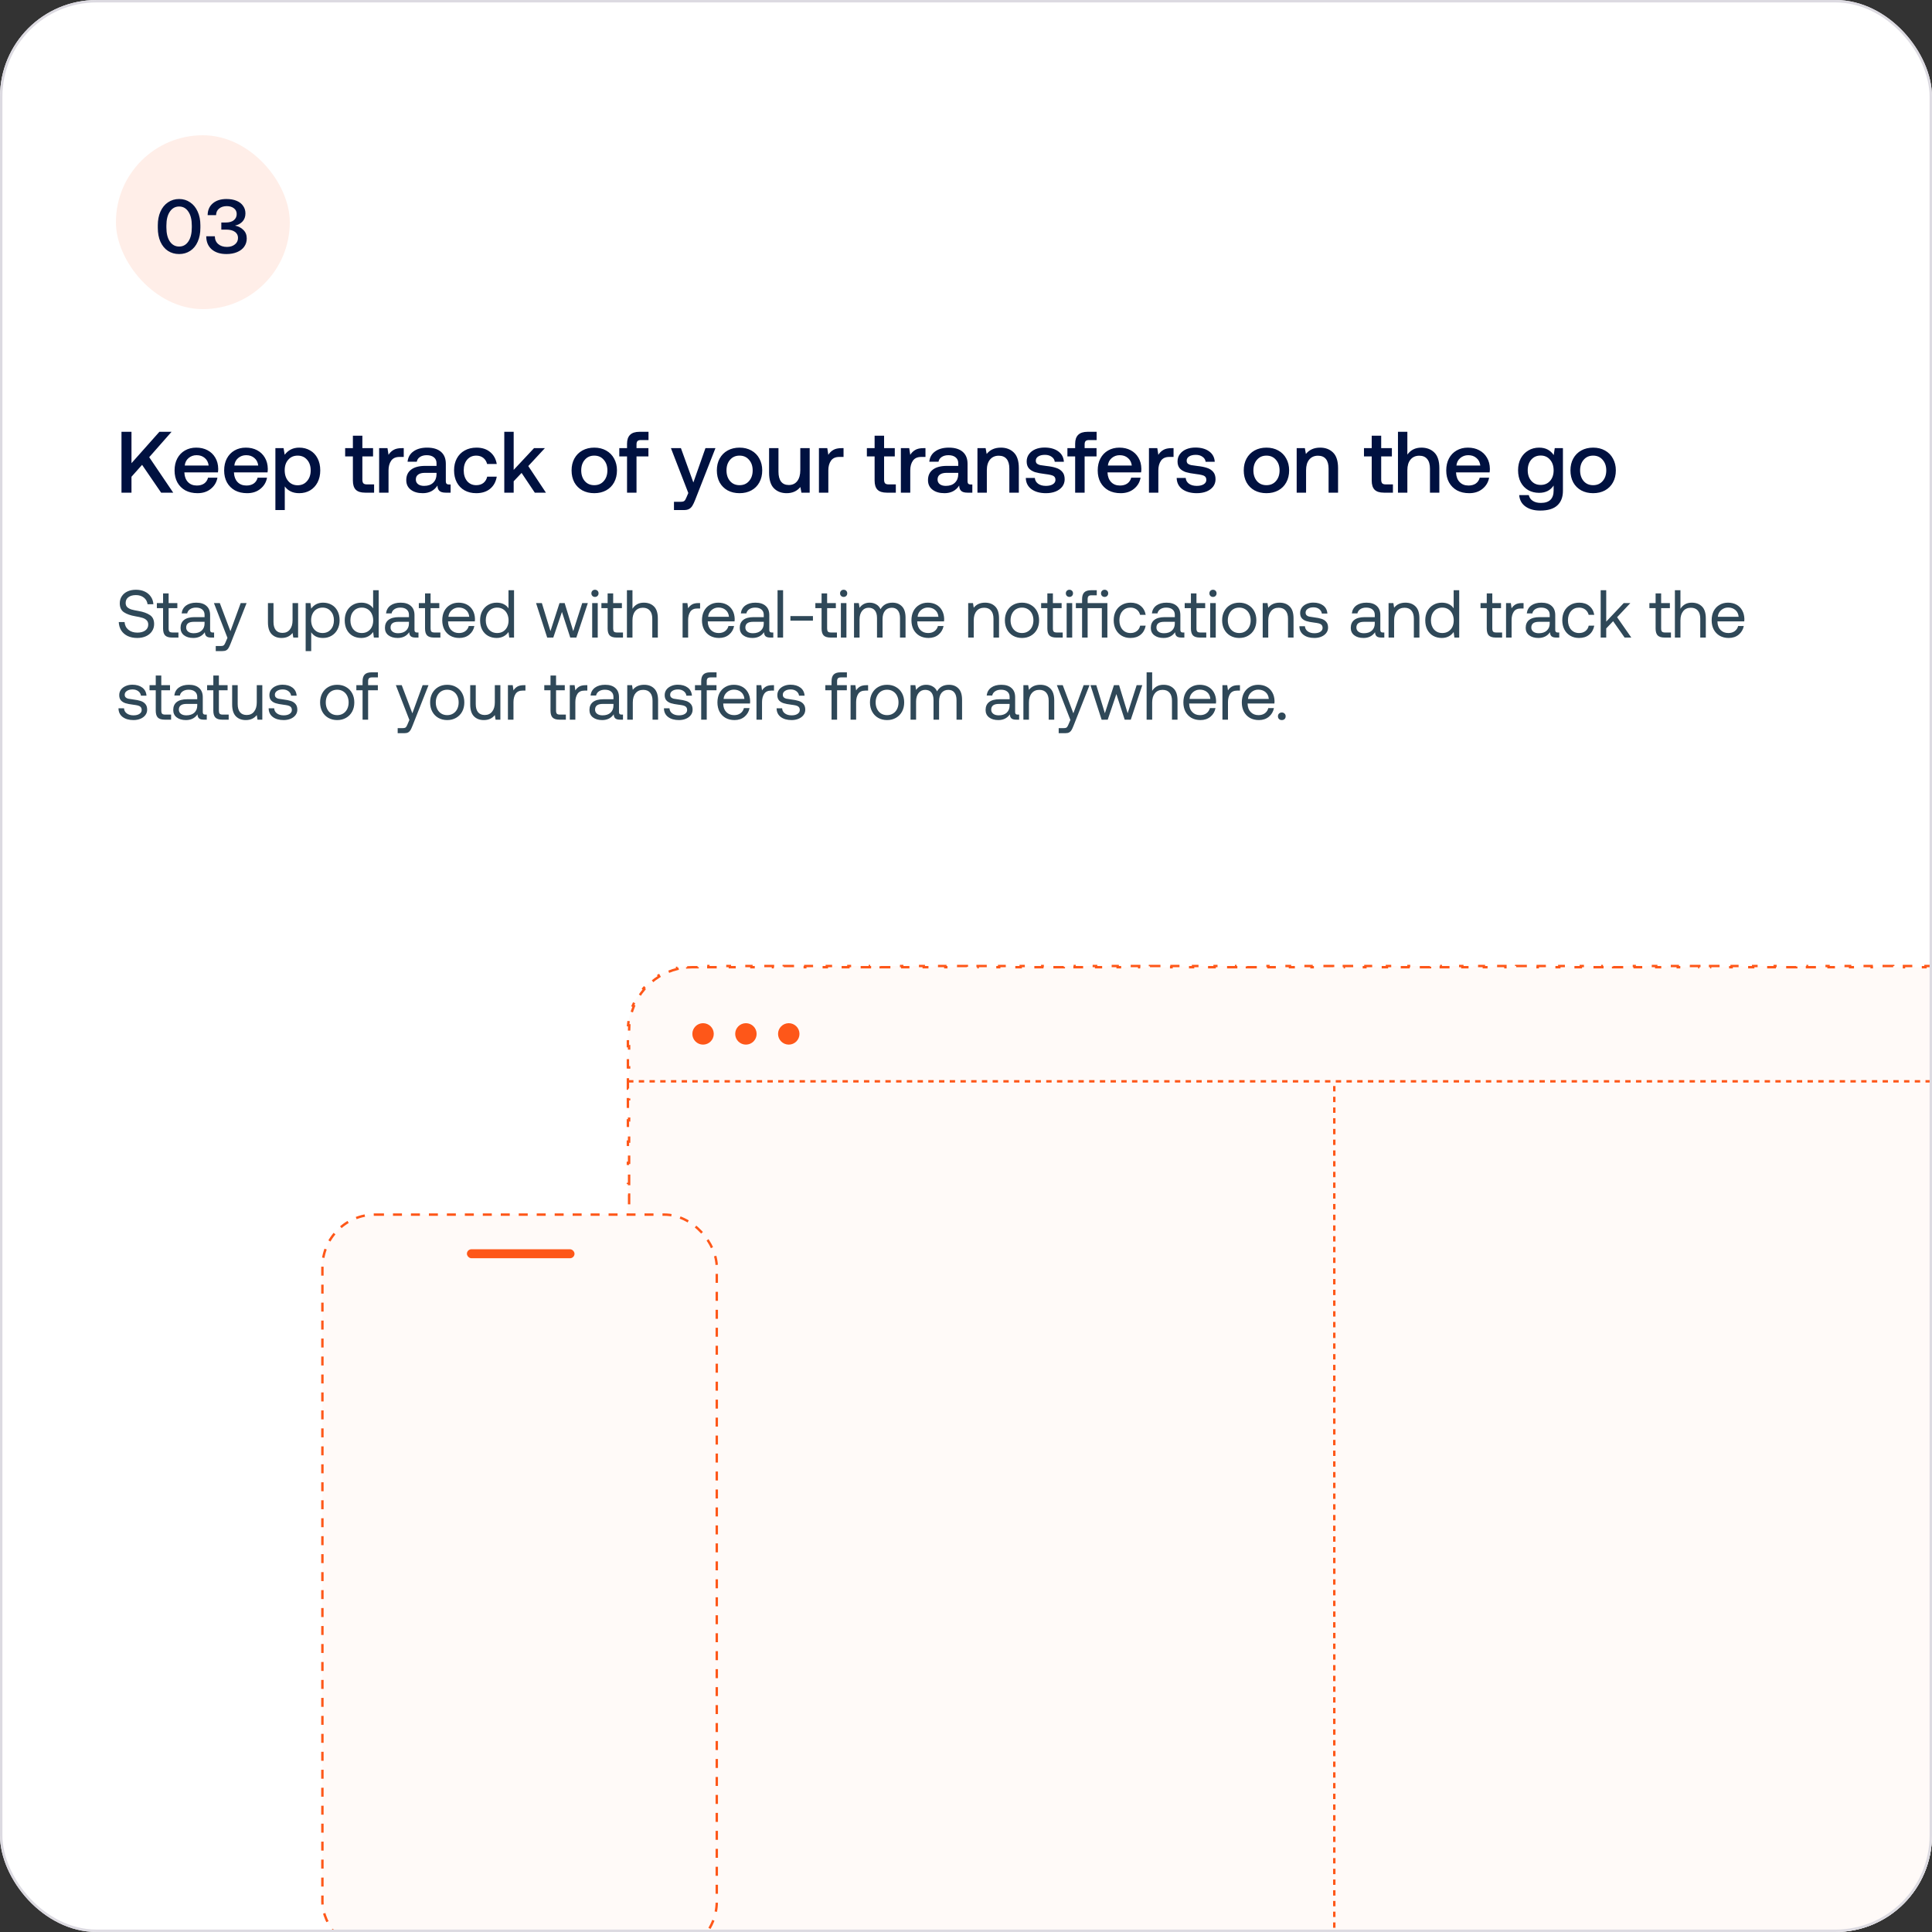 <svg width="400" height="400" viewBox="0 0 400 400" fill="none" xmlns="http://www.w3.org/2000/svg">
<rect x="0" y="0" width="400" height="400" fill="#333333" stroke="none"/>
<g clip-path="url(#clip0_8995_18027)">
<rect width="400" height="400" rx="20" fill="white"/>
<rect x="24" y="28" width="36" height="36" rx="18" fill="#FFEEE8"/>
<path d="M32.672 46.644C32.672 45.577 32.853 44.633 33.216 43.812C33.589 42.98 34.112 42.34 34.784 41.892C35.456 41.433 36.224 41.204 37.088 41.204C37.941 41.204 38.699 41.433 39.36 41.892C40.032 42.34 40.555 42.98 40.928 43.812C41.301 44.633 41.488 45.577 41.488 46.644V47.156C41.488 48.265 41.301 49.231 40.928 50.052C40.565 50.873 40.048 51.503 39.376 51.94C38.715 52.377 37.952 52.596 37.088 52.596C36.213 52.596 35.44 52.377 34.768 51.94C34.107 51.503 33.589 50.873 33.216 50.052C32.853 49.231 32.672 48.265 32.672 47.156V46.644ZM39.712 46.708C39.712 45.471 39.472 44.505 38.992 43.812C38.523 43.108 37.888 42.756 37.088 42.756C36.288 42.756 35.648 43.108 35.168 43.812C34.688 44.505 34.448 45.471 34.448 46.708V47.092C34.448 48.329 34.688 49.3 35.168 50.004C35.648 50.697 36.288 51.044 37.088 51.044C37.888 51.044 38.523 50.697 38.992 50.004C39.472 49.3 39.712 48.329 39.712 47.092V46.708ZM48.654 46.708C49.347 46.847 49.923 47.145 50.382 47.604C50.852 48.052 51.086 48.644 51.086 49.38C51.086 50.02 50.91 50.585 50.558 51.076C50.217 51.556 49.726 51.929 49.086 52.196C48.457 52.463 47.721 52.596 46.878 52.596C45.598 52.596 44.58 52.271 43.822 51.62C43.075 50.959 42.702 50.057 42.702 48.916H44.478C44.489 49.599 44.724 50.137 45.182 50.532C45.641 50.927 46.243 51.124 46.99 51.124C47.651 51.124 48.196 50.953 48.622 50.612C49.059 50.271 49.278 49.817 49.278 49.252C49.278 48.719 49.065 48.303 48.638 48.004C48.222 47.695 47.625 47.54 46.846 47.54H45.822V46.068H46.734C47.47 46.068 48.03 45.908 48.414 45.588C48.809 45.268 49.006 44.841 49.006 44.308C49.006 43.807 48.814 43.412 48.43 43.124C48.046 42.825 47.55 42.676 46.942 42.676C46.302 42.676 45.774 42.847 45.358 43.188C44.953 43.519 44.745 43.972 44.734 44.548H42.99C43.001 43.513 43.358 42.697 44.062 42.1C44.766 41.503 45.705 41.204 46.878 41.204C47.689 41.204 48.388 41.327 48.974 41.572C49.572 41.817 50.025 42.169 50.334 42.628C50.654 43.076 50.814 43.593 50.814 44.18C50.814 44.852 50.617 45.407 50.222 45.844C49.838 46.271 49.316 46.559 48.654 46.708Z" fill="#001140"/>
<path d="M25.152 89.4H27.222V95.898L33 89.4H35.52L30.894 94.656L35.862 102H33.36L29.418 96.24L27.222 98.706V102H25.152V89.4ZM36.143 97.41C36.143 96.462 36.329 95.634 36.701 94.926C37.085 94.206 37.613 93.654 38.285 93.27C38.969 92.874 39.749 92.676 40.625 92.676C41.513 92.676 42.293 92.856 42.965 93.216C43.649 93.576 44.183 94.086 44.567 94.746C44.963 95.406 45.167 96.18 45.179 97.068C45.179 97.308 45.161 97.554 45.125 97.806H38.177V97.914C38.225 98.718 38.477 99.354 38.933 99.822C39.389 100.29 39.995 100.524 40.751 100.524C41.351 100.524 41.855 100.386 42.263 100.11C42.671 99.822 42.941 99.42 43.073 98.904H45.017C44.849 99.84 44.393 100.608 43.649 101.208C42.917 101.808 41.999 102.108 40.895 102.108C39.935 102.108 39.095 101.916 38.375 101.532C37.667 101.136 37.115 100.584 36.719 99.876C36.335 99.168 36.143 98.346 36.143 97.41ZM43.199 96.384C43.115 95.712 42.845 95.19 42.389 94.818C41.945 94.434 41.381 94.242 40.697 94.242C40.061 94.242 39.509 94.44 39.041 94.836C38.585 95.22 38.321 95.736 38.249 96.384H43.199ZM46.409 97.41C46.409 96.462 46.595 95.634 46.967 94.926C47.351 94.206 47.879 93.654 48.551 93.27C49.235 92.874 50.015 92.676 50.891 92.676C51.779 92.676 52.559 92.856 53.231 93.216C53.915 93.576 54.449 94.086 54.833 94.746C55.229 95.406 55.433 96.18 55.445 97.068C55.445 97.308 55.427 97.554 55.391 97.806H48.443V97.914C48.491 98.718 48.743 99.354 49.199 99.822C49.655 100.29 50.261 100.524 51.017 100.524C51.617 100.524 52.121 100.386 52.529 100.11C52.937 99.822 53.207 99.42 53.339 98.904H55.283C55.115 99.84 54.659 100.608 53.915 101.208C53.183 101.808 52.265 102.108 51.161 102.108C50.201 102.108 49.361 101.916 48.641 101.532C47.933 101.136 47.381 100.584 46.985 99.876C46.601 99.168 46.409 98.346 46.409 97.41ZM53.465 96.384C53.381 95.712 53.111 95.19 52.655 94.818C52.211 94.434 51.647 94.242 50.963 94.242C50.327 94.242 49.775 94.44 49.307 94.836C48.851 95.22 48.587 95.736 48.515 96.384H53.465ZM61.949 92.676C62.788 92.676 63.538 92.868 64.198 93.252C64.859 93.624 65.374 94.17 65.746 94.89C66.118 95.598 66.305 96.432 66.305 97.392C66.305 98.328 66.118 99.156 65.746 99.876C65.374 100.584 64.859 101.136 64.198 101.532C63.538 101.916 62.788 102.108 61.949 102.108C61.264 102.108 60.67 101.982 60.166 101.73C59.663 101.478 59.261 101.136 58.961 100.704V105.6H57.017V92.784H58.709L58.943 94.152C59.687 93.168 60.688 92.676 61.949 92.676ZM61.624 100.47C62.428 100.47 63.077 100.182 63.569 99.606C64.073 99.03 64.325 98.292 64.325 97.392C64.325 96.48 64.073 95.742 63.569 95.178C63.077 94.614 62.428 94.332 61.624 94.332C60.821 94.332 60.172 94.614 59.681 95.178C59.188 95.73 58.943 96.456 58.943 97.356C58.943 98.28 59.188 99.03 59.681 99.606C60.172 100.182 60.821 100.47 61.624 100.47ZM73.062 94.494H71.46V92.784H73.062V90.21H75.024V92.784H77.238V94.494H75.024V99.3C75.024 99.66 75.096 99.918 75.24 100.074C75.384 100.218 75.63 100.29 75.978 100.29H77.454V102H75.582C74.706 102 74.064 101.796 73.656 101.388C73.26 100.98 73.062 100.35 73.062 99.498V94.494ZM83.591 92.784V94.602H82.727C81.923 94.602 81.341 94.866 80.981 95.394C80.621 95.91 80.441 96.57 80.441 97.374V102H78.497V92.784H80.225L80.441 94.17C80.705 93.738 81.047 93.402 81.467 93.162C81.887 92.91 82.451 92.784 83.159 92.784H83.591ZM93.293 100.308V102H92.267C91.668 102 91.236 101.874 90.972 101.622C90.707 101.37 90.576 101.004 90.576 100.524C89.879 101.58 88.865 102.108 87.534 102.108C86.501 102.108 85.674 101.868 85.049 101.388C84.425 100.908 84.114 100.248 84.114 99.408C84.114 98.46 84.45 97.734 85.121 97.23C85.793 96.714 86.772 96.456 88.055 96.456H90.377V95.898C90.377 95.382 90.198 94.98 89.838 94.692C89.478 94.392 88.98 94.242 88.344 94.242C87.779 94.242 87.311 94.368 86.939 94.62C86.579 94.86 86.364 95.184 86.291 95.592H84.383C84.48 94.668 84.888 93.954 85.608 93.45C86.328 92.934 87.269 92.676 88.433 92.676C89.669 92.676 90.624 92.964 91.296 93.54C91.968 94.116 92.303 94.944 92.303 96.024V99.66C92.303 100.092 92.507 100.308 92.915 100.308H93.293ZM90.377 97.896H87.966C87.365 97.896 86.903 98.016 86.579 98.256C86.255 98.484 86.094 98.826 86.094 99.282C86.094 99.678 86.243 99.996 86.543 100.236C86.856 100.476 87.275 100.596 87.803 100.596C88.608 100.596 89.231 100.38 89.675 99.948C90.132 99.516 90.365 98.94 90.377 98.22V97.896ZM102.848 98.688C102.668 99.756 102.206 100.596 101.462 101.208C100.718 101.808 99.764 102.108 98.6 102.108C97.688 102.108 96.884 101.916 96.188 101.532C95.492 101.136 94.952 100.578 94.568 99.858C94.196 99.138 94.01 98.31 94.01 97.374C94.01 96.438 94.202 95.616 94.586 94.908C94.97 94.2 95.51 93.654 96.206 93.27C96.914 92.874 97.73 92.676 98.654 92.676C99.806 92.676 100.748 92.982 101.48 93.594C102.212 94.194 102.668 95.016 102.848 96.06H100.85C100.718 95.532 100.454 95.112 100.058 94.8C99.662 94.488 99.176 94.332 98.6 94.332C97.82 94.332 97.19 94.614 96.71 95.178C96.242 95.742 96.008 96.474 96.008 97.374C96.008 98.286 96.242 99.03 96.71 99.606C97.19 100.17 97.82 100.452 98.6 100.452C99.2 100.452 99.698 100.296 100.094 99.984C100.49 99.66 100.748 99.228 100.868 98.688H102.848ZM104.407 89.4H106.351V97.284L110.563 92.784H112.813L109.375 96.492L113.029 102H110.725L107.989 97.914L106.351 99.642V102H104.407V89.4ZM123.037 102.108C122.113 102.108 121.291 101.916 120.571 101.532C119.863 101.136 119.311 100.584 118.915 99.876C118.531 99.156 118.339 98.328 118.339 97.392C118.339 96.468 118.531 95.652 118.915 94.944C119.311 94.224 119.863 93.666 120.571 93.27C121.291 92.874 122.113 92.676 123.037 92.676C123.961 92.676 124.777 92.874 125.485 93.27C126.205 93.666 126.757 94.224 127.141 94.944C127.537 95.652 127.735 96.468 127.735 97.392C127.735 98.328 127.537 99.156 127.141 99.876C126.757 100.584 126.205 101.136 125.485 101.532C124.777 101.916 123.961 102.108 123.037 102.108ZM123.037 100.452C123.853 100.452 124.507 100.17 124.999 99.606C125.503 99.03 125.755 98.292 125.755 97.392C125.755 96.492 125.503 95.76 124.999 95.196C124.507 94.62 123.853 94.332 123.037 94.332C122.221 94.332 121.567 94.62 121.075 95.196C120.583 95.76 120.337 96.492 120.337 97.392C120.337 98.292 120.583 99.03 121.075 99.606C121.567 100.17 122.221 100.452 123.037 100.452ZM129.821 92.784V91.866C129.821 91.05 130.031 90.438 130.451 90.03C130.871 89.61 131.519 89.4 132.395 89.4H134.267V91.11H132.665C132.353 91.11 132.125 91.182 131.981 91.326C131.849 91.47 131.783 91.698 131.783 92.01V92.784H134.249V94.494H131.783V102H129.821V94.494H128.219V92.784H129.821ZM140.979 92.784L143.553 99.894L146.055 92.784H148.125L143.949 103.44C143.733 103.992 143.535 104.412 143.355 104.7C143.175 105 142.953 105.222 142.689 105.366C142.425 105.522 142.071 105.6 141.627 105.6H139.539V103.89H140.907C141.279 103.89 141.537 103.83 141.681 103.71C141.825 103.602 141.975 103.35 142.131 102.954L142.509 102.072L138.909 92.784H140.979ZM153.113 102.108C152.189 102.108 151.367 101.916 150.647 101.532C149.939 101.136 149.387 100.584 148.991 99.876C148.607 99.156 148.415 98.328 148.415 97.392C148.415 96.468 148.607 95.652 148.991 94.944C149.387 94.224 149.939 93.666 150.647 93.27C151.367 92.874 152.189 92.676 153.113 92.676C154.037 92.676 154.853 92.874 155.561 93.27C156.281 93.666 156.833 94.224 157.217 94.944C157.613 95.652 157.811 96.468 157.811 97.392C157.811 98.328 157.613 99.156 157.217 99.876C156.833 100.584 156.281 101.136 155.561 101.532C154.853 101.916 154.037 102.108 153.113 102.108ZM153.113 100.452C153.929 100.452 154.583 100.17 155.075 99.606C155.579 99.03 155.831 98.292 155.831 97.392C155.831 96.492 155.579 95.76 155.075 95.196C154.583 94.62 153.929 94.332 153.113 94.332C152.297 94.332 151.643 94.62 151.151 95.196C150.659 95.76 150.413 96.492 150.413 97.392C150.413 98.292 150.659 99.03 151.151 99.606C151.643 100.17 152.297 100.452 153.113 100.452ZM167.636 92.784V102H165.926L165.71 100.83C165.014 101.682 164.066 102.108 162.866 102.108C161.786 102.108 160.91 101.772 160.238 101.1C159.566 100.428 159.23 99.348 159.23 97.86V92.784H161.174V97.662C161.174 98.562 161.354 99.246 161.714 99.714C162.074 100.182 162.608 100.416 163.316 100.416C164.06 100.416 164.642 100.146 165.062 99.606C165.482 99.054 165.692 98.304 165.692 97.356V92.784H167.636ZM174.646 92.784V94.602H173.782C172.978 94.602 172.396 94.866 172.036 95.394C171.676 95.91 171.496 96.57 171.496 97.374V102H169.552V92.784H171.28L171.496 94.17C171.76 93.738 172.102 93.402 172.522 93.162C172.942 92.91 173.506 92.784 174.214 92.784H174.646ZM181.079 94.494H179.477V92.784H181.079V90.21H183.041V92.784H185.255V94.494H183.041V99.3C183.041 99.66 183.113 99.918 183.257 100.074C183.401 100.218 183.647 100.29 183.995 100.29H185.471V102H183.599C182.723 102 182.081 101.796 181.673 101.388C181.277 100.98 181.079 100.35 181.079 99.498V94.494ZM191.609 92.784V94.602H190.745C189.941 94.602 189.359 94.866 188.999 95.394C188.639 95.91 188.459 96.57 188.459 97.374V102H186.515V92.784H188.243L188.459 94.17C188.723 93.738 189.065 93.402 189.485 93.162C189.905 92.91 190.469 92.784 191.177 92.784H191.609ZM201.311 100.308V102H200.285C199.685 102 199.253 101.874 198.989 101.622C198.725 101.37 198.593 101.004 198.593 100.524C197.897 101.58 196.883 102.108 195.551 102.108C194.519 102.108 193.691 101.868 193.067 101.388C192.443 100.908 192.131 100.248 192.131 99.408C192.131 98.46 192.467 97.734 193.139 97.23C193.811 96.714 194.789 96.456 196.073 96.456H198.395V95.898C198.395 95.382 198.215 94.98 197.855 94.692C197.495 94.392 196.997 94.242 196.361 94.242C195.797 94.242 195.329 94.368 194.957 94.62C194.597 94.86 194.381 95.184 194.309 95.592H192.401C192.497 94.668 192.905 93.954 193.625 93.45C194.345 92.934 195.287 92.676 196.451 92.676C197.687 92.676 198.641 92.964 199.313 93.54C199.985 94.116 200.321 94.944 200.321 96.024V99.66C200.321 100.092 200.525 100.308 200.933 100.308H201.311ZM198.395 97.896H195.983C195.383 97.896 194.921 98.016 194.597 98.256C194.273 98.484 194.111 98.826 194.111 99.282C194.111 99.678 194.261 99.996 194.561 100.236C194.873 100.476 195.293 100.596 195.821 100.596C196.625 100.596 197.249 100.38 197.693 99.948C198.149 99.516 198.383 98.94 198.395 98.22V97.896ZM207.23 92.676C208.322 92.676 209.21 93.012 209.894 93.684C210.59 94.356 210.938 95.436 210.938 96.924V102H208.976V97.032C208.976 96.156 208.79 95.49 208.418 95.034C208.046 94.578 207.5 94.35 206.78 94.35C206.012 94.35 205.406 94.62 204.962 95.16C204.53 95.688 204.314 96.42 204.314 97.356V102H202.37V92.784H204.062L204.278 93.99C204.974 93.114 205.958 92.676 207.23 92.676ZM214.254 98.958C214.29 99.438 214.512 99.834 214.92 100.146C215.34 100.446 215.88 100.596 216.54 100.596C217.128 100.596 217.602 100.488 217.962 100.272C218.334 100.044 218.52 99.744 218.52 99.372C218.52 99.06 218.436 98.826 218.268 98.67C218.1 98.514 217.872 98.406 217.584 98.346C217.308 98.274 216.876 98.202 216.288 98.13C215.484 98.034 214.818 97.908 214.29 97.752C213.774 97.584 213.354 97.326 213.03 96.978C212.718 96.618 212.562 96.138 212.562 95.538C212.562 94.974 212.718 94.476 213.03 94.044C213.354 93.6 213.792 93.258 214.344 93.018C214.908 92.778 215.544 92.658 216.252 92.658C217.416 92.658 218.358 92.916 219.078 93.432C219.81 93.948 220.206 94.674 220.266 95.61H218.376C218.328 95.19 218.118 94.848 217.746 94.584C217.374 94.308 216.906 94.17 216.342 94.17C215.778 94.17 215.322 94.278 214.974 94.494C214.626 94.71 214.452 95.004 214.452 95.376C214.452 95.652 214.536 95.862 214.704 96.006C214.884 96.138 215.106 96.234 215.37 96.294C215.634 96.342 216.06 96.402 216.648 96.474C217.44 96.558 218.106 96.69 218.646 96.87C219.186 97.038 219.618 97.314 219.942 97.698C220.266 98.07 220.428 98.58 220.428 99.228C220.428 99.804 220.26 100.314 219.924 100.758C219.588 101.19 219.126 101.526 218.538 101.766C217.95 101.994 217.29 102.108 216.558 102.108C215.322 102.108 214.32 101.832 213.552 101.28C212.796 100.716 212.406 99.942 212.382 98.958H214.254ZM222.599 92.784V91.866C222.599 91.05 222.809 90.438 223.229 90.03C223.649 89.61 224.297 89.4 225.173 89.4H227.045V91.11H225.443C225.131 91.11 224.903 91.182 224.759 91.326C224.627 91.47 224.561 91.698 224.561 92.01V92.784H227.027V94.494H224.561V102H222.599V94.494H220.997V92.784H222.599ZM227.27 97.41C227.27 96.462 227.456 95.634 227.828 94.926C228.212 94.206 228.74 93.654 229.412 93.27C230.096 92.874 230.876 92.676 231.752 92.676C232.64 92.676 233.42 92.856 234.092 93.216C234.776 93.576 235.31 94.086 235.694 94.746C236.09 95.406 236.294 96.18 236.306 97.068C236.306 97.308 236.288 97.554 236.252 97.806H229.304V97.914C229.352 98.718 229.604 99.354 230.06 99.822C230.516 100.29 231.122 100.524 231.878 100.524C232.478 100.524 232.982 100.386 233.39 100.11C233.798 99.822 234.068 99.42 234.2 98.904H236.144C235.976 99.84 235.52 100.608 234.776 101.208C234.044 101.808 233.126 102.108 232.022 102.108C231.062 102.108 230.222 101.916 229.502 101.532C228.794 101.136 228.242 100.584 227.846 99.876C227.462 99.168 227.27 98.346 227.27 97.41ZM234.326 96.384C234.242 95.712 233.972 95.19 233.516 94.818C233.072 94.434 232.508 94.242 231.824 94.242C231.188 94.242 230.636 94.44 230.168 94.836C229.712 95.22 229.448 95.736 229.376 96.384H234.326ZM242.972 92.784V94.602H242.108C241.304 94.602 240.722 94.866 240.362 95.394C240.002 95.91 239.822 96.57 239.822 97.374V102H237.878V92.784H239.606L239.822 94.17C240.086 93.738 240.428 93.402 240.848 93.162C241.268 92.91 241.832 92.784 242.54 92.784H242.972ZM245.49 98.958C245.526 99.438 245.748 99.834 246.156 100.146C246.576 100.446 247.116 100.596 247.776 100.596C248.364 100.596 248.838 100.488 249.198 100.272C249.57 100.044 249.756 99.744 249.756 99.372C249.756 99.06 249.672 98.826 249.504 98.67C249.336 98.514 249.108 98.406 248.82 98.346C248.544 98.274 248.112 98.202 247.524 98.13C246.72 98.034 246.054 97.908 245.526 97.752C245.01 97.584 244.59 97.326 244.266 96.978C243.954 96.618 243.798 96.138 243.798 95.538C243.798 94.974 243.954 94.476 244.266 94.044C244.59 93.6 245.028 93.258 245.58 93.018C246.144 92.778 246.78 92.658 247.488 92.658C248.652 92.658 249.594 92.916 250.314 93.432C251.046 93.948 251.442 94.674 251.502 95.61H249.612C249.564 95.19 249.354 94.848 248.982 94.584C248.61 94.308 248.142 94.17 247.578 94.17C247.014 94.17 246.558 94.278 246.21 94.494C245.862 94.71 245.688 95.004 245.688 95.376C245.688 95.652 245.772 95.862 245.94 96.006C246.12 96.138 246.342 96.234 246.606 96.294C246.87 96.342 247.296 96.402 247.884 96.474C248.676 96.558 249.342 96.69 249.882 96.87C250.422 97.038 250.854 97.314 251.178 97.698C251.502 98.07 251.664 98.58 251.664 99.228C251.664 99.804 251.496 100.314 251.16 100.758C250.824 101.19 250.362 101.526 249.774 101.766C249.186 101.994 248.526 102.108 247.794 102.108C246.558 102.108 245.556 101.832 244.788 101.28C244.032 100.716 243.642 99.942 243.618 98.958H245.49ZM262.203 102.108C261.279 102.108 260.457 101.916 259.737 101.532C259.029 101.136 258.477 100.584 258.081 99.876C257.697 99.156 257.505 98.328 257.505 97.392C257.505 96.468 257.697 95.652 258.081 94.944C258.477 94.224 259.029 93.666 259.737 93.27C260.457 92.874 261.279 92.676 262.203 92.676C263.127 92.676 263.943 92.874 264.651 93.27C265.371 93.666 265.923 94.224 266.307 94.944C266.703 95.652 266.901 96.468 266.901 97.392C266.901 98.328 266.703 99.156 266.307 99.876C265.923 100.584 265.371 101.136 264.651 101.532C263.943 101.916 263.127 102.108 262.203 102.108ZM262.203 100.452C263.019 100.452 263.673 100.17 264.165 99.606C264.669 99.03 264.921 98.292 264.921 97.392C264.921 96.492 264.669 95.76 264.165 95.196C263.673 94.62 263.019 94.332 262.203 94.332C261.387 94.332 260.733 94.62 260.241 95.196C259.749 95.76 259.503 96.492 259.503 97.392C259.503 98.292 259.749 99.03 260.241 99.606C260.733 100.17 261.387 100.452 262.203 100.452ZM273.324 92.676C274.416 92.676 275.304 93.012 275.988 93.684C276.684 94.356 277.032 95.436 277.032 96.924V102H275.07V97.032C275.07 96.156 274.884 95.49 274.512 95.034C274.14 94.578 273.594 94.35 272.874 94.35C272.106 94.35 271.5 94.62 271.056 95.16C270.624 95.688 270.408 96.42 270.408 97.356V102H268.464V92.784H270.156L270.372 93.99C271.068 93.114 272.052 92.676 273.324 92.676ZM283.999 94.494H282.397V92.784H283.999V90.21H285.961V92.784H288.175V94.494H285.961V99.3C285.961 99.66 286.033 99.918 286.177 100.074C286.321 100.218 286.567 100.29 286.915 100.29H288.391V102H286.519C285.643 102 285.001 101.796 284.593 101.388C284.197 100.98 283.999 100.35 283.999 99.498V94.494ZM294.276 92.676C295.38 92.676 296.274 93.012 296.958 93.684C297.654 94.356 298.002 95.436 298.002 96.924V102H296.058V97.032C296.058 96.156 295.866 95.49 295.482 95.034C295.11 94.578 294.564 94.35 293.844 94.35C293.076 94.35 292.47 94.62 292.026 95.16C291.594 95.688 291.378 96.414 291.378 97.338V102H289.434V89.4H291.378V94.116C292.074 93.156 293.04 92.676 294.276 92.676ZM299.428 97.41C299.428 96.462 299.614 95.634 299.986 94.926C300.37 94.206 300.898 93.654 301.57 93.27C302.254 92.874 303.034 92.676 303.91 92.676C304.798 92.676 305.578 92.856 306.25 93.216C306.934 93.576 307.468 94.086 307.852 94.746C308.248 95.406 308.452 96.18 308.464 97.068C308.464 97.308 308.446 97.554 308.41 97.806H301.462V97.914C301.51 98.718 301.762 99.354 302.218 99.822C302.674 100.29 303.28 100.524 304.036 100.524C304.636 100.524 305.14 100.386 305.548 100.11C305.956 99.822 306.226 99.42 306.358 98.904H308.302C308.134 99.84 307.678 100.608 306.934 101.208C306.202 101.808 305.284 102.108 304.18 102.108C303.22 102.108 302.38 101.916 301.66 101.532C300.952 101.136 300.4 100.584 300.004 99.876C299.62 99.168 299.428 98.346 299.428 97.41ZM306.484 96.384C306.4 95.712 306.13 95.19 305.674 94.818C305.23 94.434 304.666 94.242 303.982 94.242C303.346 94.242 302.794 94.44 302.326 94.836C301.87 95.22 301.606 95.736 301.534 96.384H306.484ZM323.588 92.784V101.622C323.588 102.918 323.204 103.92 322.436 104.628C321.668 105.348 320.48 105.708 318.872 105.708C317.624 105.708 316.61 105.426 315.83 104.862C315.05 104.31 314.618 103.524 314.534 102.504H316.514C316.634 103.02 316.91 103.416 317.342 103.692C317.774 103.98 318.332 104.124 319.016 104.124C320.78 104.124 321.662 103.266 321.662 101.55V100.524C320.99 101.532 319.988 102.036 318.656 102.036C317.816 102.036 317.066 101.85 316.406 101.478C315.746 101.094 315.23 100.554 314.858 99.858C314.486 99.15 314.3 98.316 314.3 97.356C314.3 96.432 314.486 95.616 314.858 94.908C315.242 94.2 315.764 93.654 316.424 93.27C317.084 92.874 317.828 92.676 318.656 92.676C319.352 92.676 319.952 92.814 320.456 93.09C320.96 93.366 321.368 93.744 321.68 94.224L321.896 92.784H323.588ZM318.979 100.398C319.784 100.398 320.432 100.122 320.924 99.57C321.416 99.006 321.662 98.28 321.662 97.392C321.662 96.48 321.416 95.742 320.924 95.178C320.432 94.602 319.784 94.314 318.979 94.314C318.176 94.314 317.528 94.596 317.036 95.16C316.544 95.724 316.298 96.456 316.298 97.356C316.298 98.256 316.544 98.988 317.036 99.552C317.528 100.116 318.176 100.398 318.979 100.398ZM329.843 102.108C328.919 102.108 328.097 101.916 327.377 101.532C326.669 101.136 326.117 100.584 325.721 99.876C325.337 99.156 325.145 98.328 325.145 97.392C325.145 96.468 325.337 95.652 325.721 94.944C326.117 94.224 326.669 93.666 327.377 93.27C328.097 92.874 328.919 92.676 329.843 92.676C330.767 92.676 331.583 92.874 332.291 93.27C333.011 93.666 333.563 94.224 333.947 94.944C334.343 95.652 334.541 96.468 334.541 97.392C334.541 98.328 334.343 99.156 333.947 99.876C333.563 100.584 333.011 101.136 332.291 101.532C331.583 101.916 330.767 102.108 329.843 102.108ZM329.843 100.452C330.659 100.452 331.313 100.17 331.805 99.606C332.309 99.03 332.561 98.292 332.561 97.392C332.561 96.492 332.309 95.76 331.805 95.196C331.313 94.62 330.659 94.332 329.843 94.332C329.027 94.332 328.373 94.62 327.881 95.196C327.389 95.76 327.143 96.492 327.143 97.392C327.143 98.292 327.389 99.03 327.881 99.606C328.373 100.17 329.027 100.452 329.843 100.452Z" fill="#001140"/>
<path d="M25.792 128.794C25.839 129.457 26.105 129.989 26.59 130.39C27.075 130.782 27.691 130.978 28.438 130.978C29.11 130.978 29.651 130.833 30.062 130.544C30.482 130.245 30.692 129.835 30.692 129.312C30.692 128.929 30.575 128.626 30.342 128.402C30.118 128.178 29.824 128.015 29.46 127.912C29.105 127.8 28.62 127.693 28.004 127.59C27.024 127.422 26.245 127.147 25.666 126.764C25.087 126.381 24.798 125.761 24.798 124.902C24.798 124.351 24.938 123.866 25.218 123.446C25.498 123.017 25.89 122.685 26.394 122.452C26.907 122.219 27.491 122.102 28.144 122.102C28.835 122.102 29.446 122.228 29.978 122.48C30.51 122.732 30.93 123.087 31.238 123.544C31.546 123.992 31.719 124.51 31.756 125.098H30.552C30.477 124.529 30.221 124.071 29.782 123.726C29.343 123.381 28.797 123.208 28.144 123.208C27.491 123.208 26.973 123.353 26.59 123.642C26.207 123.922 26.016 124.319 26.016 124.832C26.016 125.205 26.128 125.499 26.352 125.714C26.576 125.919 26.865 126.078 27.22 126.19C27.575 126.293 28.06 126.395 28.676 126.498C29.656 126.666 30.44 126.946 31.028 127.338C31.616 127.721 31.91 128.341 31.91 129.2C31.91 129.76 31.761 130.259 31.462 130.698C31.173 131.137 30.762 131.477 30.23 131.72C29.707 131.963 29.105 132.084 28.424 132.084C27.659 132.084 26.991 131.949 26.422 131.678C25.853 131.398 25.409 131.011 25.092 130.516C24.784 130.012 24.616 129.438 24.588 128.794H25.792ZM33.764 125.91H32.476V124.86H33.764V122.858H34.912V124.86H36.718V125.91H34.912V130.124C34.912 130.423 34.968 130.637 35.08 130.768C35.201 130.889 35.407 130.95 35.696 130.95H36.942V132H35.626C34.954 132 34.473 131.851 34.184 131.552C33.904 131.253 33.764 130.782 33.764 130.138V125.91ZM44.327 130.95V132H43.697C43.24 132 42.913 131.907 42.717 131.72C42.521 131.533 42.419 131.258 42.409 130.894C41.859 131.687 41.061 132.084 40.015 132.084C39.222 132.084 38.583 131.897 38.097 131.524C37.621 131.151 37.383 130.642 37.383 129.998C37.383 129.279 37.626 128.729 38.111 128.346C38.606 127.963 39.32 127.772 40.253 127.772H42.353V127.282C42.353 126.815 42.195 126.451 41.877 126.19C41.569 125.929 41.135 125.798 40.575 125.798C40.081 125.798 39.67 125.91 39.343 126.134C39.026 126.349 38.83 126.638 38.755 127.002H37.607C37.691 126.302 37.999 125.756 38.531 125.364C39.073 124.972 39.773 124.776 40.631 124.776C41.546 124.776 42.251 125 42.745 125.448C43.249 125.887 43.501 126.521 43.501 127.352V130.432C43.501 130.777 43.66 130.95 43.977 130.95H44.327ZM42.353 128.738H40.141C39.077 128.738 38.545 129.135 38.545 129.928C38.545 130.283 38.685 130.567 38.965 130.782C39.245 130.997 39.623 131.104 40.099 131.104C40.799 131.104 41.35 130.922 41.751 130.558C42.153 130.185 42.353 129.695 42.353 129.088V128.738ZM45.509 124.86L47.707 130.684L49.835 124.86H51.053L47.763 133.204C47.595 133.633 47.445 133.955 47.315 134.17C47.184 134.385 47.021 134.543 46.825 134.646C46.629 134.749 46.367 134.8 46.041 134.8H44.669V133.75H45.691C45.915 133.75 46.083 133.727 46.195 133.68C46.307 133.633 46.395 133.554 46.461 133.442C46.535 133.339 46.624 133.162 46.727 132.91L47.091 132.056L44.291 124.86H45.509ZM61.719 124.86V132H60.725L60.571 131.048C60.03 131.739 59.269 132.084 58.289 132.084C57.44 132.084 56.758 131.823 56.245 131.3C55.732 130.777 55.475 129.956 55.475 128.836V124.86H56.623V128.766C56.623 129.503 56.782 130.068 57.099 130.46C57.426 130.843 57.888 131.034 58.485 131.034C59.138 131.034 59.647 130.801 60.011 130.334C60.384 129.867 60.571 129.233 60.571 128.43V124.86H61.719ZM66.882 124.776C67.545 124.776 68.133 124.921 68.646 125.21C69.169 125.499 69.575 125.919 69.864 126.47C70.163 127.021 70.312 127.674 70.312 128.43C70.312 129.149 70.163 129.783 69.864 130.334C69.575 130.885 69.169 131.314 68.646 131.622C68.123 131.93 67.535 132.084 66.882 132.084C66.303 132.084 65.809 131.981 65.398 131.776C64.987 131.561 64.665 131.272 64.432 130.908V134.8H63.284V124.86H64.278L64.432 126.008C65.029 125.187 65.846 124.776 66.882 124.776ZM66.77 131.062C67.479 131.062 68.049 130.819 68.478 130.334C68.917 129.839 69.136 129.205 69.136 128.43C69.136 127.655 68.917 127.025 68.478 126.54C68.049 126.045 67.479 125.798 66.77 125.798C66.313 125.798 65.902 125.91 65.538 126.134C65.183 126.349 64.908 126.657 64.712 127.058C64.516 127.45 64.418 127.898 64.418 128.402C64.418 128.915 64.516 129.377 64.712 129.788C64.908 130.189 65.183 130.502 65.538 130.726C65.902 130.95 66.313 131.062 66.77 131.062ZM78.4 122.2V132H77.406L77.252 130.852C76.654 131.673 75.838 132.084 74.802 132.084C74.139 132.084 73.546 131.939 73.024 131.65C72.51 131.361 72.105 130.941 71.806 130.39C71.516 129.839 71.372 129.186 71.372 128.43C71.372 127.711 71.516 127.077 71.806 126.526C72.105 125.975 72.515 125.546 73.038 125.238C73.561 124.93 74.148 124.776 74.802 124.776C75.38 124.776 75.875 124.883 76.286 125.098C76.697 125.303 77.019 125.588 77.252 125.952V122.2H78.4ZM74.914 131.062C75.371 131.062 75.777 130.955 76.132 130.74C76.496 130.516 76.776 130.208 76.972 129.816C77.168 129.415 77.266 128.962 77.266 128.458C77.266 127.945 77.168 127.487 76.972 127.086C76.776 126.675 76.496 126.358 76.132 126.134C75.777 125.91 75.371 125.798 74.914 125.798C74.204 125.798 73.63 126.045 73.192 126.54C72.763 127.025 72.548 127.655 72.548 128.43C72.548 129.205 72.763 129.839 73.192 130.334C73.63 130.819 74.204 131.062 74.914 131.062ZM86.642 130.95V132H86.012C85.554 132 85.228 131.907 85.032 131.72C84.836 131.533 84.733 131.258 84.724 130.894C84.173 131.687 83.375 132.084 82.33 132.084C81.536 132.084 80.897 131.897 80.412 131.524C79.936 131.151 79.698 130.642 79.698 129.998C79.698 129.279 79.94 128.729 80.426 128.346C80.92 127.963 81.634 127.772 82.568 127.772H84.668V127.282C84.668 126.815 84.509 126.451 84.192 126.19C83.884 125.929 83.45 125.798 82.89 125.798C82.395 125.798 81.984 125.91 81.658 126.134C81.34 126.349 81.144 126.638 81.07 127.002H79.922C80.006 126.302 80.314 125.756 80.846 125.364C81.387 124.972 82.087 124.776 82.946 124.776C83.86 124.776 84.565 125 85.06 125.448C85.564 125.887 85.816 126.521 85.816 127.352V130.432C85.816 130.777 85.974 130.95 86.292 130.95H86.642ZM84.668 128.738H82.456C81.392 128.738 80.86 129.135 80.86 129.928C80.86 130.283 81 130.567 81.28 130.782C81.56 130.997 81.938 131.104 82.414 131.104C83.114 131.104 83.664 130.922 84.066 130.558C84.467 130.185 84.668 129.695 84.668 129.088V128.738ZM88 125.91H86.712V124.86H88V122.858H89.148V124.86H90.954V125.91H89.148V130.124C89.148 130.423 89.204 130.637 89.316 130.768C89.438 130.889 89.643 130.95 89.932 130.95H91.178V132H89.862C89.19 132 88.71 131.851 88.42 131.552C88.14 131.253 88 130.782 88 130.138V125.91ZM91.565 128.43C91.565 127.702 91.705 127.063 91.985 126.512C92.275 125.961 92.676 125.537 93.189 125.238C93.703 124.93 94.29 124.776 94.953 124.776C95.606 124.776 96.185 124.911 96.689 125.182C97.193 125.453 97.59 125.845 97.879 126.358C98.168 126.871 98.323 127.473 98.341 128.164C98.341 128.267 98.332 128.43 98.313 128.654H92.769V128.752C92.788 129.452 93.002 130.012 93.413 130.432C93.824 130.852 94.361 131.062 95.023 131.062C95.537 131.062 95.971 130.936 96.325 130.684C96.689 130.423 96.932 130.063 97.053 129.606H98.215C98.075 130.334 97.725 130.931 97.165 131.398C96.605 131.855 95.919 132.084 95.107 132.084C94.398 132.084 93.777 131.935 93.245 131.636C92.713 131.328 92.298 130.899 91.999 130.348C91.71 129.788 91.565 129.149 91.565 128.43ZM97.151 127.702C97.095 127.095 96.867 126.624 96.465 126.288C96.073 125.952 95.574 125.784 94.967 125.784C94.426 125.784 93.95 125.961 93.539 126.316C93.129 126.671 92.895 127.133 92.839 127.702H97.151ZM106.427 122.2V132H105.433L105.279 130.852C104.682 131.673 103.865 132.084 102.829 132.084C102.167 132.084 101.574 131.939 101.051 131.65C100.538 131.361 100.132 130.941 99.833 130.39C99.544 129.839 99.399 129.186 99.399 128.43C99.399 127.711 99.544 127.077 99.833 126.526C100.132 125.975 100.543 125.546 101.065 125.238C101.588 124.93 102.176 124.776 102.829 124.776C103.408 124.776 103.903 124.883 104.313 125.098C104.724 125.303 105.046 125.588 105.279 125.952V122.2H106.427ZM102.941 131.062C103.399 131.062 103.805 130.955 104.159 130.74C104.523 130.516 104.803 130.208 104.999 129.816C105.195 129.415 105.293 128.962 105.293 128.458C105.293 127.945 105.195 127.487 104.999 127.086C104.803 126.675 104.523 126.358 104.159 126.134C103.805 125.91 103.399 125.798 102.941 125.798C102.232 125.798 101.658 126.045 101.219 126.54C100.79 127.025 100.575 127.655 100.575 128.43C100.575 129.205 100.79 129.839 101.219 130.334C101.658 130.819 102.232 131.062 102.941 131.062ZM110.983 124.86H112.187L113.965 130.67L115.841 124.86H116.905L118.683 130.67L120.545 124.86H121.707L119.327 132H118.067L116.345 126.694L114.553 132L113.293 132.014L110.983 124.86ZM123.18 122.102C123.395 122.102 123.572 122.172 123.712 122.312C123.852 122.452 123.922 122.629 123.922 122.844C123.922 123.059 123.852 123.236 123.712 123.376C123.572 123.516 123.395 123.586 123.18 123.586C122.966 123.586 122.788 123.516 122.648 123.376C122.508 123.236 122.438 123.059 122.438 122.844C122.438 122.629 122.508 122.452 122.648 122.312C122.788 122.172 122.966 122.102 123.18 122.102ZM122.606 124.86H123.754V132H122.606V124.86ZM125.803 125.91H124.515V124.86H125.803V122.858H126.951V124.86H128.757V125.91H126.951V130.124C126.951 130.423 127.007 130.637 127.119 130.768C127.24 130.889 127.446 130.95 127.735 130.95H128.981V132H127.665C126.993 132 126.512 131.851 126.223 131.552C125.943 131.253 125.803 130.782 125.803 130.138V125.91ZM133.298 124.776C134.166 124.776 134.866 125.037 135.398 125.56C135.93 126.083 136.196 126.904 136.196 128.024V132H135.048V128.094C135.048 127.357 134.88 126.797 134.544 126.414C134.208 126.022 133.727 125.826 133.102 125.826C132.439 125.826 131.912 126.059 131.52 126.526C131.137 126.993 130.946 127.627 130.946 128.43V132H129.798V122.2H130.946V126.036C131.179 125.663 131.487 125.359 131.87 125.126C132.262 124.893 132.738 124.776 133.298 124.776ZM144.949 124.86V125.98H144.375C143.694 125.98 143.204 126.209 142.905 126.666C142.616 127.123 142.471 127.688 142.471 128.36V132H141.323V124.86H142.317L142.471 125.938C142.676 125.611 142.942 125.35 143.269 125.154C143.596 124.958 144.048 124.86 144.627 124.86H144.949ZM145.337 128.43C145.337 127.702 145.477 127.063 145.757 126.512C146.046 125.961 146.447 125.537 146.961 125.238C147.474 124.93 148.062 124.776 148.725 124.776C149.378 124.776 149.957 124.911 150.461 125.182C150.965 125.453 151.361 125.845 151.651 126.358C151.94 126.871 152.094 127.473 152.113 128.164C152.113 128.267 152.103 128.43 152.085 128.654H146.541V128.752C146.559 129.452 146.774 130.012 147.185 130.432C147.595 130.852 148.132 131.062 148.795 131.062C149.308 131.062 149.742 130.936 150.097 130.684C150.461 130.423 150.703 130.063 150.825 129.606H151.987C151.847 130.334 151.497 130.931 150.937 131.398C150.377 131.855 149.691 132.084 148.879 132.084C148.169 132.084 147.549 131.935 147.017 131.636C146.485 131.328 146.069 130.899 145.771 130.348C145.481 129.788 145.337 129.149 145.337 128.43ZM150.923 127.702C150.867 127.095 150.638 126.624 150.237 126.288C149.845 125.952 149.345 125.784 148.739 125.784C148.197 125.784 147.721 125.961 147.311 126.316C146.9 126.671 146.667 127.133 146.611 127.702H150.923ZM160.101 130.95V132H159.471C159.013 132 158.687 131.907 158.491 131.72C158.295 131.533 158.192 131.258 158.183 130.894C157.632 131.687 156.834 132.084 155.789 132.084C154.995 132.084 154.356 131.897 153.871 131.524C153.395 131.151 153.157 130.642 153.157 129.998C153.157 129.279 153.399 128.729 153.885 128.346C154.379 127.963 155.093 127.772 156.027 127.772H158.127V127.282C158.127 126.815 157.968 126.451 157.651 126.19C157.343 125.929 156.909 125.798 156.349 125.798C155.854 125.798 155.443 125.91 155.117 126.134C154.799 126.349 154.603 126.638 154.529 127.002H153.381C153.465 126.302 153.773 125.756 154.305 125.364C154.846 124.972 155.546 124.776 156.405 124.776C157.319 124.776 158.024 125 158.519 125.448C159.023 125.887 159.275 126.521 159.275 127.352V130.432C159.275 130.777 159.433 130.95 159.751 130.95H160.101ZM158.127 128.738H155.915C154.851 128.738 154.319 129.135 154.319 129.928C154.319 130.283 154.459 130.567 154.739 130.782C155.019 130.997 155.397 131.104 155.873 131.104C156.573 131.104 157.123 130.922 157.525 130.558C157.926 130.185 158.127 129.695 158.127 129.088V128.738ZM160.983 122.2H162.131V132H160.983V122.2ZM163.648 128.5V127.548H168.31V128.5H163.648ZM170.1 125.91H168.812V124.86H170.1V122.858H171.248V124.86H173.054V125.91H171.248V130.124C171.248 130.423 171.304 130.637 171.416 130.768C171.537 130.889 171.743 130.95 172.032 130.95H173.278V132H171.962C171.29 132 170.809 131.851 170.52 131.552C170.24 131.253 170.1 130.782 170.1 130.138V125.91ZM174.669 122.102C174.883 122.102 175.061 122.172 175.201 122.312C175.341 122.452 175.411 122.629 175.411 122.844C175.411 123.059 175.341 123.236 175.201 123.376C175.061 123.516 174.883 123.586 174.669 123.586C174.454 123.586 174.277 123.516 174.137 123.376C173.997 123.236 173.927 123.059 173.927 122.844C173.927 122.629 173.997 122.452 174.137 122.312C174.277 122.172 174.454 122.102 174.669 122.102ZM174.095 124.86H175.243V132H174.095V124.86ZM184.781 124.776C185.584 124.776 186.233 125.028 186.727 125.532C187.231 126.036 187.483 126.82 187.483 127.884V132H186.335V127.954C186.335 127.263 186.186 126.736 185.887 126.372C185.598 126.008 185.183 125.826 184.641 125.826C184.044 125.826 183.573 126.036 183.227 126.456C182.891 126.876 182.723 127.45 182.723 128.178V132H181.575V127.954C181.575 127.263 181.426 126.736 181.127 126.372C180.829 126.008 180.404 125.826 179.853 125.826C179.275 125.826 178.813 126.05 178.467 126.498C178.131 126.937 177.963 127.515 177.963 128.234V132H176.815V124.86H177.809L177.963 125.84C178.477 125.131 179.172 124.776 180.049 124.776C180.563 124.776 181.015 124.893 181.407 125.126C181.809 125.35 182.107 125.686 182.303 126.134C182.817 125.229 183.643 124.776 184.781 124.776ZM188.704 128.43C188.704 127.702 188.844 127.063 189.124 126.512C189.413 125.961 189.815 125.537 190.328 125.238C190.841 124.93 191.429 124.776 192.092 124.776C192.745 124.776 193.324 124.911 193.828 125.182C194.332 125.453 194.729 125.845 195.018 126.358C195.307 126.871 195.461 127.473 195.48 128.164C195.48 128.267 195.471 128.43 195.452 128.654H189.908V128.752C189.927 129.452 190.141 130.012 190.552 130.432C190.963 130.852 191.499 131.062 192.162 131.062C192.675 131.062 193.109 130.936 193.464 130.684C193.828 130.423 194.071 130.063 194.192 129.606H195.354C195.214 130.334 194.864 130.931 194.304 131.398C193.744 131.855 193.058 132.084 192.246 132.084C191.537 132.084 190.916 131.935 190.384 131.636C189.852 131.328 189.437 130.899 189.138 130.348C188.849 129.788 188.704 129.149 188.704 128.43ZM194.29 127.702C194.234 127.095 194.005 126.624 193.604 126.288C193.212 125.952 192.713 125.784 192.106 125.784C191.565 125.784 191.089 125.961 190.678 126.316C190.267 126.671 190.034 127.133 189.978 127.702H194.29ZM203.954 124.776C204.822 124.776 205.517 125.037 206.04 125.56C206.572 126.083 206.838 126.904 206.838 128.024V132H205.69V128.094C205.69 127.357 205.522 126.797 205.186 126.414C204.859 126.022 204.383 125.826 203.758 125.826C203.086 125.826 202.559 126.059 202.176 126.526C201.793 126.993 201.602 127.627 201.602 128.43V132H200.454V124.86H201.448L201.602 125.826C202.143 125.126 202.927 124.776 203.954 124.776ZM211.592 132.084C210.901 132.084 210.285 131.93 209.744 131.622C209.212 131.314 208.796 130.885 208.498 130.334C208.199 129.783 208.05 129.149 208.05 128.43C208.05 127.711 208.199 127.077 208.498 126.526C208.796 125.975 209.212 125.546 209.744 125.238C210.285 124.93 210.901 124.776 211.592 124.776C212.282 124.776 212.894 124.93 213.426 125.238C213.967 125.546 214.387 125.975 214.686 126.526C214.984 127.077 215.134 127.711 215.134 128.43C215.134 129.149 214.984 129.783 214.686 130.334C214.387 130.885 213.967 131.314 213.426 131.622C212.894 131.93 212.282 132.084 211.592 132.084ZM211.592 131.062C212.058 131.062 212.469 130.95 212.824 130.726C213.188 130.502 213.468 130.189 213.664 129.788C213.86 129.387 213.958 128.934 213.958 128.43C213.958 127.926 213.86 127.473 213.664 127.072C213.468 126.671 213.188 126.358 212.824 126.134C212.469 125.91 212.058 125.798 211.592 125.798C211.125 125.798 210.71 125.91 210.346 126.134C209.991 126.358 209.716 126.671 209.52 127.072C209.324 127.473 209.226 127.926 209.226 128.43C209.226 128.934 209.324 129.387 209.52 129.788C209.716 130.189 209.991 130.502 210.346 130.726C210.71 130.95 211.125 131.062 211.592 131.062ZM216.844 125.91H215.556V124.86H216.844V122.858H217.992V124.86H219.798V125.91H217.992V130.124C217.992 130.423 218.048 130.637 218.16 130.768C218.281 130.889 218.487 130.95 218.776 130.95H220.022V132H218.706C218.034 132 217.553 131.851 217.264 131.552C216.984 131.253 216.844 130.782 216.844 130.138V125.91ZM221.413 122.102C221.627 122.102 221.805 122.172 221.945 122.312C222.085 122.452 222.155 122.629 222.155 122.844C222.155 123.059 222.085 123.236 221.945 123.376C221.805 123.516 221.627 123.586 221.413 123.586C221.198 123.586 221.021 123.516 220.881 123.376C220.741 123.236 220.671 123.059 220.671 122.844C220.671 122.629 220.741 122.452 220.881 122.312C221.021 122.172 221.198 122.102 221.413 122.102ZM220.839 124.86H221.987V132H220.839V124.86ZM228.697 123.586C228.483 123.586 228.305 123.516 228.165 123.376C228.025 123.236 227.955 123.059 227.955 122.844C227.955 122.629 228.025 122.452 228.165 122.312C228.305 122.172 228.483 122.102 228.697 122.102C228.912 122.102 229.089 122.172 229.229 122.312C229.369 122.452 229.439 122.629 229.439 122.844C229.439 123.059 229.369 123.236 229.229 123.376C229.089 123.516 228.912 123.586 228.697 123.586ZM229.271 132H228.123V125.91H225.183V132H224.035V125.91H222.747V124.86H224.035V124.062C224.035 123.427 224.18 122.961 224.469 122.662C224.768 122.354 225.244 122.2 225.897 122.2H227.073V123.25H225.967C225.687 123.25 225.487 123.311 225.365 123.432C225.244 123.553 225.183 123.754 225.183 124.034V124.86H229.271V132ZM237.203 129.536C237.053 130.329 236.703 130.955 236.153 131.412C235.602 131.86 234.902 132.084 234.053 132.084C233.362 132.084 232.755 131.93 232.233 131.622C231.71 131.314 231.304 130.885 231.015 130.334C230.725 129.774 230.581 129.135 230.581 128.416C230.581 127.697 230.725 127.063 231.015 126.512C231.313 125.961 231.729 125.537 232.261 125.238C232.793 124.93 233.404 124.776 234.095 124.776C234.935 124.776 235.625 125 236.167 125.448C236.717 125.896 237.063 126.512 237.203 127.296H236.041C235.929 126.839 235.695 126.475 235.341 126.204C234.986 125.933 234.557 125.798 234.053 125.798C233.371 125.798 232.816 126.041 232.387 126.526C231.967 127.011 231.757 127.641 231.757 128.416C231.757 129.2 231.967 129.839 232.387 130.334C232.816 130.819 233.371 131.062 234.053 131.062C234.575 131.062 235.014 130.927 235.369 130.656C235.723 130.385 235.952 130.012 236.055 129.536H237.203ZM245.208 130.95V132H244.578C244.121 132 243.794 131.907 243.598 131.72C243.402 131.533 243.299 131.258 243.29 130.894C242.739 131.687 241.941 132.084 240.896 132.084C240.103 132.084 239.463 131.897 238.978 131.524C238.502 131.151 238.264 130.642 238.264 129.998C238.264 129.279 238.507 128.729 238.992 128.346C239.487 127.963 240.201 127.772 241.134 127.772H243.234V127.282C243.234 126.815 243.075 126.451 242.758 126.19C242.45 125.929 242.016 125.798 241.456 125.798C240.961 125.798 240.551 125.91 240.224 126.134C239.907 126.349 239.711 126.638 239.636 127.002H238.488C238.572 126.302 238.88 125.756 239.412 125.364C239.953 124.972 240.653 124.776 241.512 124.776C242.427 124.776 243.131 125 243.626 125.448C244.13 125.887 244.382 126.521 244.382 127.352V130.432C244.382 130.777 244.541 130.95 244.858 130.95H245.208ZM243.234 128.738H241.022C239.958 128.738 239.426 129.135 239.426 129.928C239.426 130.283 239.566 130.567 239.846 130.782C240.126 130.997 240.504 131.104 240.98 131.104C241.68 131.104 242.231 130.922 242.632 130.558C243.033 130.185 243.234 129.695 243.234 129.088V128.738ZM246.567 125.91H245.279V124.86H246.567V122.858H247.715V124.86H249.521V125.91H247.715V130.124C247.715 130.423 247.771 130.637 247.883 130.768C248.004 130.889 248.209 130.95 248.499 130.95H249.745V132H248.429C247.757 132 247.276 131.851 246.987 131.552C246.707 131.253 246.567 130.782 246.567 130.138V125.91ZM251.135 122.102C251.35 122.102 251.527 122.172 251.667 122.312C251.807 122.452 251.877 122.629 251.877 122.844C251.877 123.059 251.807 123.236 251.667 123.376C251.527 123.516 251.35 123.586 251.135 123.586C250.921 123.586 250.743 123.516 250.603 123.376C250.463 123.236 250.393 123.059 250.393 122.844C250.393 122.629 250.463 122.452 250.603 122.312C250.743 122.172 250.921 122.102 251.135 122.102ZM250.561 124.86H251.709V132H250.561V124.86ZM256.572 132.084C255.881 132.084 255.265 131.93 254.724 131.622C254.192 131.314 253.777 130.885 253.478 130.334C253.179 129.783 253.03 129.149 253.03 128.43C253.03 127.711 253.179 127.077 253.478 126.526C253.777 125.975 254.192 125.546 254.724 125.238C255.265 124.93 255.881 124.776 256.572 124.776C257.263 124.776 257.874 124.93 258.406 125.238C258.947 125.546 259.367 125.975 259.666 126.526C259.965 127.077 260.114 127.711 260.114 128.43C260.114 129.149 259.965 129.783 259.666 130.334C259.367 130.885 258.947 131.314 258.406 131.622C257.874 131.93 257.263 132.084 256.572 132.084ZM256.572 131.062C257.039 131.062 257.449 130.95 257.804 130.726C258.168 130.502 258.448 130.189 258.644 129.788C258.84 129.387 258.938 128.934 258.938 128.43C258.938 127.926 258.84 127.473 258.644 127.072C258.448 126.671 258.168 126.358 257.804 126.134C257.449 125.91 257.039 125.798 256.572 125.798C256.105 125.798 255.69 125.91 255.326 126.134C254.971 126.358 254.696 126.671 254.5 127.072C254.304 127.473 254.206 127.926 254.206 128.43C254.206 128.934 254.304 129.387 254.5 129.788C254.696 130.189 254.971 130.502 255.326 130.726C255.69 130.95 256.105 131.062 256.572 131.062ZM264.93 124.776C265.798 124.776 266.494 125.037 267.016 125.56C267.548 126.083 267.814 126.904 267.814 128.024V132H266.666V128.094C266.666 127.357 266.498 126.797 266.162 126.414C265.836 126.022 265.36 125.826 264.734 125.826C264.062 125.826 263.535 126.059 263.152 126.526C262.77 126.993 262.578 127.627 262.578 128.43V132H261.43V124.86H262.424L262.578 125.826C263.12 125.126 263.904 124.776 264.93 124.776ZM270.174 129.648C270.193 130.077 270.379 130.427 270.734 130.698C271.098 130.969 271.565 131.104 272.134 131.104C272.638 131.104 273.044 131.006 273.352 130.81C273.669 130.605 273.828 130.339 273.828 130.012C273.828 129.732 273.753 129.517 273.604 129.368C273.455 129.219 273.259 129.116 273.016 129.06C272.783 129.004 272.447 128.948 272.008 128.892C271.392 128.817 270.888 128.719 270.496 128.598C270.104 128.477 269.787 128.285 269.544 128.024C269.301 127.753 269.18 127.385 269.18 126.918C269.18 126.498 269.297 126.125 269.53 125.798C269.773 125.471 270.099 125.219 270.51 125.042C270.921 124.855 271.383 124.762 271.896 124.762C272.736 124.762 273.417 124.958 273.94 125.35C274.472 125.742 274.766 126.302 274.822 127.03H273.674C273.627 126.657 273.445 126.349 273.128 126.106C272.811 125.863 272.414 125.742 271.938 125.742C271.453 125.742 271.061 125.845 270.762 126.05C270.463 126.246 270.314 126.507 270.314 126.834C270.314 127.077 270.384 127.263 270.524 127.394C270.664 127.525 270.841 127.613 271.056 127.66C271.28 127.707 271.616 127.758 272.064 127.814C272.689 127.889 273.203 127.991 273.604 128.122C274.015 128.253 274.341 128.463 274.584 128.752C274.836 129.041 274.962 129.433 274.962 129.928C274.962 130.357 274.836 130.735 274.584 131.062C274.332 131.389 273.991 131.641 273.562 131.818C273.133 131.995 272.657 132.084 272.134 132.084C271.201 132.084 270.449 131.869 269.88 131.44C269.32 131.011 269.035 130.413 269.026 129.648H270.174ZM286.607 130.95V132H285.977C285.519 132 285.193 131.907 284.997 131.72C284.801 131.533 284.698 131.258 284.689 130.894C284.138 131.687 283.34 132.084 282.295 132.084C281.501 132.084 280.862 131.897 280.377 131.524C279.901 131.151 279.663 130.642 279.663 129.998C279.663 129.279 279.905 128.729 280.391 128.346C280.885 127.963 281.599 127.772 282.533 127.772H284.633V127.282C284.633 126.815 284.474 126.451 284.157 126.19C283.849 125.929 283.415 125.798 282.855 125.798C282.36 125.798 281.949 125.91 281.623 126.134C281.305 126.349 281.109 126.638 281.035 127.002H279.887C279.971 126.302 280.279 125.756 280.811 125.364C281.352 124.972 282.052 124.776 282.911 124.776C283.825 124.776 284.53 125 285.025 125.448C285.529 125.887 285.781 126.521 285.781 127.352V130.432C285.781 130.777 285.939 130.95 286.257 130.95H286.607ZM284.633 128.738H282.421C281.357 128.738 280.825 129.135 280.825 129.928C280.825 130.283 280.965 130.567 281.245 130.782C281.525 130.997 281.903 131.104 282.379 131.104C283.079 131.104 283.629 130.922 284.031 130.558C284.432 130.185 284.633 129.695 284.633 129.088V128.738ZM290.989 124.776C291.857 124.776 292.552 125.037 293.075 125.56C293.607 126.083 293.873 126.904 293.873 128.024V132H292.725V128.094C292.725 127.357 292.557 126.797 292.221 126.414C291.894 126.022 291.418 125.826 290.793 125.826C290.121 125.826 289.594 126.059 289.211 126.526C288.828 126.993 288.637 127.627 288.637 128.43V132H287.489V124.86H288.483L288.637 125.826C289.178 125.126 289.962 124.776 290.989 124.776ZM302.113 122.2V132H301.119L300.965 130.852C300.367 131.673 299.551 132.084 298.515 132.084C297.852 132.084 297.259 131.939 296.737 131.65C296.223 131.361 295.817 130.941 295.519 130.39C295.229 129.839 295.085 129.186 295.085 128.43C295.085 127.711 295.229 127.077 295.519 126.526C295.817 125.975 296.228 125.546 296.751 125.238C297.273 124.93 297.861 124.776 298.515 124.776C299.093 124.776 299.588 124.883 299.999 125.098C300.409 125.303 300.731 125.588 300.965 125.952V122.2H302.113ZM298.627 131.062C299.084 131.062 299.49 130.955 299.845 130.74C300.209 130.516 300.489 130.208 300.685 129.816C300.881 129.415 300.979 128.962 300.979 128.458C300.979 127.945 300.881 127.487 300.685 127.086C300.489 126.675 300.209 126.358 299.845 126.134C299.49 125.91 299.084 125.798 298.627 125.798C297.917 125.798 297.343 126.045 296.905 126.54C296.475 127.025 296.261 127.655 296.261 128.43C296.261 129.205 296.475 129.839 296.905 130.334C297.343 130.819 297.917 131.062 298.627 131.062ZM307.817 125.91H306.529V124.86H307.817V122.858H308.965V124.86H310.771V125.91H308.965V130.124C308.965 130.423 309.021 130.637 309.133 130.768C309.254 130.889 309.459 130.95 309.749 130.95H310.995V132H309.679C309.007 132 308.526 131.851 308.237 131.552C307.957 131.253 307.817 130.782 307.817 130.138V125.91ZM315.437 124.86V125.98H314.863C314.182 125.98 313.692 126.209 313.393 126.666C313.104 127.123 312.959 127.688 312.959 128.36V132H311.811V124.86H312.805L312.959 125.938C313.165 125.611 313.431 125.35 313.757 125.154C314.084 124.958 314.537 124.86 315.115 124.86H315.437ZM322.823 130.95V132H322.193C321.736 132 321.409 131.907 321.213 131.72C321.017 131.533 320.915 131.258 320.905 130.894C320.355 131.687 319.557 132.084 318.511 132.084C317.718 132.084 317.079 131.897 316.593 131.524C316.117 131.151 315.879 130.642 315.879 129.998C315.879 129.279 316.122 128.729 316.607 128.346C317.102 127.963 317.816 127.772 318.749 127.772H320.849V127.282C320.849 126.815 320.691 126.451 320.373 126.19C320.065 125.929 319.631 125.798 319.071 125.798C318.577 125.798 318.166 125.91 317.839 126.134C317.522 126.349 317.326 126.638 317.251 127.002H316.103C316.187 126.302 316.495 125.756 317.027 125.364C317.569 124.972 318.269 124.776 319.127 124.776C320.042 124.776 320.747 125 321.241 125.448C321.745 125.887 321.997 126.521 321.997 127.352V130.432C321.997 130.777 322.156 130.95 322.473 130.95H322.823ZM320.849 128.738H318.637C317.573 128.738 317.041 129.135 317.041 129.928C317.041 130.283 317.181 130.567 317.461 130.782C317.741 130.997 318.119 131.104 318.595 131.104C319.295 131.104 319.846 130.922 320.247 130.558C320.649 130.185 320.849 129.695 320.849 129.088V128.738ZM330.076 129.536C329.927 130.329 329.577 130.955 329.026 131.412C328.475 131.86 327.775 132.084 326.926 132.084C326.235 132.084 325.629 131.93 325.106 131.622C324.583 131.314 324.177 130.885 323.888 130.334C323.599 129.774 323.454 129.135 323.454 128.416C323.454 127.697 323.599 127.063 323.888 126.512C324.187 125.961 324.602 125.537 325.134 125.238C325.666 124.93 326.277 124.776 326.968 124.776C327.808 124.776 328.499 125 329.04 125.448C329.591 125.896 329.936 126.512 330.076 127.296H328.914C328.802 126.839 328.569 126.475 328.214 126.204C327.859 125.933 327.43 125.798 326.926 125.798C326.245 125.798 325.689 126.041 325.26 126.526C324.84 127.011 324.63 127.641 324.63 128.416C324.63 129.2 324.84 129.839 325.26 130.334C325.689 130.819 326.245 131.062 326.926 131.062C327.449 131.062 327.887 130.927 328.242 130.656C328.597 130.385 328.825 130.012 328.928 129.536H330.076ZM331.403 122.2H332.551V128.696L336.177 124.86H337.549L334.805 127.786L337.745 132H336.359L333.979 128.612L332.551 130.11V132H331.403V122.2ZM342.776 125.91H341.488V124.86H342.776V122.858H343.924V124.86H345.73V125.91H343.924V130.124C343.924 130.423 343.98 130.637 344.092 130.768C344.213 130.889 344.418 130.95 344.708 130.95H345.954V132H344.638C343.966 132 343.485 131.851 343.196 131.552C342.916 131.253 342.776 130.782 342.776 130.138V125.91ZM350.27 124.776C351.138 124.776 351.838 125.037 352.37 125.56C352.902 126.083 353.168 126.904 353.168 128.024V132H352.02V128.094C352.02 127.357 351.852 126.797 351.516 126.414C351.18 126.022 350.7 125.826 350.074 125.826C349.412 125.826 348.884 126.059 348.492 126.526C348.11 126.993 347.918 127.627 347.918 128.43V132H346.77V122.2H347.918V126.036C348.152 125.663 348.46 125.359 348.842 125.126C349.234 124.893 349.71 124.776 350.27 124.776ZM354.38 128.43C354.38 127.702 354.52 127.063 354.8 126.512C355.089 125.961 355.49 125.537 356.004 125.238C356.517 124.93 357.105 124.776 357.768 124.776C358.421 124.776 359 124.911 359.504 125.182C360.008 125.453 360.404 125.845 360.694 126.358C360.983 126.871 361.137 127.473 361.156 128.164C361.156 128.267 361.146 128.43 361.128 128.654H355.584V128.752C355.602 129.452 355.817 130.012 356.228 130.432C356.638 130.852 357.175 131.062 357.838 131.062C358.351 131.062 358.785 130.936 359.14 130.684C359.504 130.423 359.746 130.063 359.868 129.606H361.03C360.89 130.334 360.54 130.931 359.98 131.398C359.42 131.855 358.734 132.084 357.922 132.084C357.212 132.084 356.592 131.935 356.06 131.636C355.528 131.328 355.112 130.899 354.814 130.348C354.524 129.788 354.38 129.149 354.38 128.43ZM359.966 127.702C359.91 127.095 359.681 126.624 359.28 126.288C358.888 125.952 358.388 125.784 357.782 125.784C357.24 125.784 356.764 125.961 356.354 126.316C355.943 126.671 355.71 127.133 355.654 127.702H359.966ZM25.68 146.648C25.699 147.077 25.885 147.427 26.24 147.698C26.604 147.969 27.071 148.104 27.64 148.104C28.144 148.104 28.55 148.006 28.858 147.81C29.175 147.605 29.334 147.339 29.334 147.012C29.334 146.732 29.259 146.517 29.11 146.368C28.961 146.219 28.765 146.116 28.522 146.06C28.289 146.004 27.953 145.948 27.514 145.892C26.898 145.817 26.394 145.719 26.002 145.598C25.61 145.477 25.293 145.285 25.05 145.024C24.807 144.753 24.686 144.385 24.686 143.918C24.686 143.498 24.803 143.125 25.036 142.798C25.279 142.471 25.605 142.219 26.016 142.042C26.427 141.855 26.889 141.762 27.402 141.762C28.242 141.762 28.923 141.958 29.446 142.35C29.978 142.742 30.272 143.302 30.328 144.03H29.18C29.133 143.657 28.951 143.349 28.634 143.106C28.317 142.863 27.92 142.742 27.444 142.742C26.959 142.742 26.567 142.845 26.268 143.05C25.969 143.246 25.82 143.507 25.82 143.834C25.82 144.077 25.89 144.263 26.03 144.394C26.17 144.525 26.347 144.613 26.562 144.66C26.786 144.707 27.122 144.758 27.57 144.814C28.195 144.889 28.709 144.991 29.11 145.122C29.521 145.253 29.847 145.463 30.09 145.752C30.342 146.041 30.468 146.433 30.468 146.928C30.468 147.357 30.342 147.735 30.09 148.062C29.838 148.389 29.497 148.641 29.068 148.818C28.639 148.995 28.163 149.084 27.64 149.084C26.707 149.084 25.955 148.869 25.386 148.44C24.826 148.011 24.541 147.413 24.532 146.648H25.68ZM32.246 142.91H30.958V141.86H32.246V139.858H33.394V141.86H35.2V142.91H33.394V147.124C33.394 147.423 33.45 147.637 33.562 147.768C33.684 147.889 33.889 147.95 34.178 147.95H35.424V149H34.108C33.436 149 32.956 148.851 32.666 148.552C32.386 148.253 32.246 147.782 32.246 147.138V142.91ZM42.81 147.95V149H42.18C41.722 149 41.396 148.907 41.2 148.72C41.004 148.533 40.901 148.258 40.892 147.894C40.341 148.687 39.543 149.084 38.498 149.084C37.704 149.084 37.065 148.897 36.58 148.524C36.104 148.151 35.866 147.642 35.866 146.998C35.866 146.279 36.108 145.729 36.594 145.346C37.088 144.963 37.802 144.772 38.736 144.772H40.836V144.282C40.836 143.815 40.677 143.451 40.36 143.19C40.052 142.929 39.618 142.798 39.058 142.798C38.563 142.798 38.152 142.91 37.826 143.134C37.508 143.349 37.312 143.638 37.238 144.002H36.09C36.174 143.302 36.482 142.756 37.014 142.364C37.555 141.972 38.255 141.776 39.114 141.776C40.028 141.776 40.733 142 41.228 142.448C41.732 142.887 41.984 143.521 41.984 144.352V147.432C41.984 147.777 42.142 147.95 42.46 147.95H42.81ZM40.836 145.738H38.624C37.56 145.738 37.028 146.135 37.028 146.928C37.028 147.283 37.168 147.567 37.448 147.782C37.728 147.997 38.106 148.104 38.582 148.104C39.282 148.104 39.832 147.922 40.234 147.558C40.635 147.185 40.836 146.695 40.836 146.088V145.738ZM44.168 142.91H42.88V141.86H44.168V139.858H45.316V141.86H47.122V142.91H45.316V147.124C45.316 147.423 45.372 147.637 45.484 147.768C45.605 147.889 45.811 147.95 46.1 147.95H47.346V149H46.03C45.358 149 44.877 148.851 44.588 148.552C44.308 148.253 44.168 147.782 44.168 147.138V142.91ZM54.309 141.86V149H53.315L53.161 148.048C52.62 148.739 51.859 149.084 50.879 149.084C50.03 149.084 49.348 148.823 48.835 148.3C48.322 147.777 48.065 146.956 48.065 145.836V141.86H49.213V145.766C49.213 146.503 49.372 147.068 49.689 147.46C50.016 147.843 50.478 148.034 51.075 148.034C51.728 148.034 52.237 147.801 52.601 147.334C52.974 146.867 53.161 146.233 53.161 145.43V141.86H54.309ZM56.77 146.648C56.788 147.077 56.975 147.427 57.33 147.698C57.694 147.969 58.16 148.104 58.73 148.104C59.234 148.104 59.64 148.006 59.948 147.81C60.265 147.605 60.424 147.339 60.424 147.012C60.424 146.732 60.349 146.517 60.2 146.368C60.05 146.219 59.855 146.116 59.612 146.06C59.379 146.004 59.042 145.948 58.604 145.892C57.988 145.817 57.484 145.719 57.092 145.598C56.7 145.477 56.383 145.285 56.14 145.024C55.897 144.753 55.776 144.385 55.776 143.918C55.776 143.498 55.892 143.125 56.126 142.798C56.368 142.471 56.695 142.219 57.106 142.042C57.517 141.855 57.978 141.762 58.492 141.762C59.332 141.762 60.013 141.958 60.536 142.35C61.068 142.742 61.362 143.302 61.418 144.03H60.27C60.223 143.657 60.041 143.349 59.724 143.106C59.407 142.863 59.01 142.742 58.534 142.742C58.048 142.742 57.657 142.845 57.358 143.05C57.059 143.246 56.91 143.507 56.91 143.834C56.91 144.077 56.98 144.263 57.12 144.394C57.26 144.525 57.437 144.613 57.652 144.66C57.876 144.707 58.212 144.758 58.66 144.814C59.285 144.889 59.798 144.991 60.2 145.122C60.611 145.253 60.937 145.463 61.18 145.752C61.432 146.041 61.558 146.433 61.558 146.928C61.558 147.357 61.432 147.735 61.18 148.062C60.928 148.389 60.587 148.641 60.158 148.818C59.728 148.995 59.252 149.084 58.73 149.084C57.797 149.084 57.045 148.869 56.476 148.44C55.916 148.011 55.631 147.413 55.622 146.648H56.77ZM69.814 149.084C69.124 149.084 68.508 148.93 67.966 148.622C67.434 148.314 67.019 147.885 66.72 147.334C66.422 146.783 66.272 146.149 66.272 145.43C66.272 144.711 66.422 144.077 66.72 143.526C67.019 142.975 67.434 142.546 67.966 142.238C68.508 141.93 69.124 141.776 69.814 141.776C70.505 141.776 71.116 141.93 71.648 142.238C72.19 142.546 72.61 142.975 72.908 143.526C73.207 144.077 73.356 144.711 73.356 145.43C73.356 146.149 73.207 146.783 72.908 147.334C72.61 147.885 72.19 148.314 71.648 148.622C71.116 148.93 70.505 149.084 69.814 149.084ZM69.814 148.062C70.281 148.062 70.692 147.95 71.046 147.726C71.41 147.502 71.69 147.189 71.886 146.788C72.082 146.387 72.18 145.934 72.18 145.43C72.18 144.926 72.082 144.473 71.886 144.072C71.69 143.671 71.41 143.358 71.046 143.134C70.692 142.91 70.281 142.798 69.814 142.798C69.348 142.798 68.932 142.91 68.568 143.134C68.214 143.358 67.938 143.671 67.742 144.072C67.546 144.473 67.448 144.926 67.448 145.43C67.448 145.934 67.546 146.387 67.742 146.788C67.938 147.189 68.214 147.502 68.568 147.726C68.932 147.95 69.348 148.062 69.814 148.062ZM75.067 141.86V141.062C75.067 140.427 75.211 139.961 75.501 139.662C75.799 139.354 76.275 139.2 76.929 139.2H78.245V140.25H76.999C76.719 140.25 76.518 140.311 76.397 140.432C76.275 140.553 76.215 140.754 76.215 141.034V141.86H78.231V142.91H76.215V149H75.067V142.91H73.779V141.86H75.067ZM83.175 141.86L85.373 147.684L87.501 141.86H88.719L85.429 150.204C85.261 150.633 85.111 150.955 84.981 151.17C84.85 151.385 84.687 151.543 84.491 151.646C84.295 151.749 84.033 151.8 83.707 151.8H82.335V150.75H83.357C83.581 150.75 83.749 150.727 83.861 150.68C83.973 150.633 84.061 150.554 84.127 150.442C84.201 150.339 84.29 150.162 84.393 149.91L84.757 149.056L81.957 141.86H83.175ZM92.592 149.084C91.901 149.084 91.285 148.93 90.744 148.622C90.212 148.314 89.796 147.885 89.498 147.334C89.199 146.783 89.05 146.149 89.05 145.43C89.05 144.711 89.199 144.077 89.498 143.526C89.796 142.975 90.212 142.546 90.744 142.238C91.285 141.93 91.901 141.776 92.592 141.776C93.282 141.776 93.894 141.93 94.426 142.238C94.967 142.546 95.387 142.975 95.686 143.526C95.984 144.077 96.134 144.711 96.134 145.43C96.134 146.149 95.984 146.783 95.686 147.334C95.387 147.885 94.967 148.314 94.426 148.622C93.894 148.93 93.282 149.084 92.592 149.084ZM92.592 148.062C93.058 148.062 93.469 147.95 93.824 147.726C94.188 147.502 94.468 147.189 94.664 146.788C94.86 146.387 94.958 145.934 94.958 145.43C94.958 144.926 94.86 144.473 94.664 144.072C94.468 143.671 94.188 143.358 93.824 143.134C93.469 142.91 93.058 142.798 92.592 142.798C92.125 142.798 91.71 142.91 91.346 143.134C90.991 143.358 90.716 143.671 90.52 144.072C90.324 144.473 90.226 144.926 90.226 145.43C90.226 145.934 90.324 146.387 90.52 146.788C90.716 147.189 90.991 147.502 91.346 147.726C91.71 147.95 92.125 148.062 92.592 148.062ZM103.596 141.86V149H102.602L102.448 148.048C101.907 148.739 101.146 149.084 100.166 149.084C99.317 149.084 98.635 148.823 98.122 148.3C97.609 147.777 97.352 146.956 97.352 145.836V141.86H98.5V145.766C98.5 146.503 98.659 147.068 98.976 147.46C99.303 147.843 99.765 148.034 100.362 148.034C101.015 148.034 101.524 147.801 101.888 147.334C102.261 146.867 102.448 146.233 102.448 145.43V141.86H103.596ZM108.787 141.86V142.98H108.213C107.532 142.98 107.042 143.209 106.743 143.666C106.454 144.123 106.309 144.688 106.309 145.36V149H105.161V141.86H106.155L106.309 142.938C106.514 142.611 106.78 142.35 107.107 142.154C107.434 141.958 107.886 141.86 108.465 141.86H108.787ZM113.977 142.91H112.689V141.86H113.977V139.858H115.125V141.86H116.931V142.91H115.125V147.124C115.125 147.423 115.181 147.637 115.293 147.768C115.414 147.889 115.619 147.95 115.909 147.95H117.155V149H115.839C115.167 149 114.686 148.851 114.397 148.552C114.117 148.253 113.977 147.782 113.977 147.138V142.91ZM121.598 141.86V142.98H121.024C120.342 142.98 119.852 143.209 119.554 143.666C119.264 144.123 119.12 144.688 119.12 145.36V149H117.972V141.86H118.966L119.12 142.938C119.325 142.611 119.591 142.35 119.918 142.154C120.244 141.958 120.697 141.86 121.276 141.86H121.598ZM128.983 147.95V149H128.353C127.896 149 127.569 148.907 127.373 148.72C127.177 148.533 127.075 148.258 127.065 147.894C126.515 148.687 125.717 149.084 124.671 149.084C123.878 149.084 123.239 148.897 122.753 148.524C122.277 148.151 122.039 147.642 122.039 146.998C122.039 146.279 122.282 145.729 122.767 145.346C123.262 144.963 123.976 144.772 124.909 144.772H127.009V144.282C127.009 143.815 126.851 143.451 126.533 143.19C126.225 142.929 125.791 142.798 125.231 142.798C124.737 142.798 124.326 142.91 123.999 143.134C123.682 143.349 123.486 143.638 123.411 144.002H122.263C122.347 143.302 122.655 142.756 123.187 142.364C123.729 141.972 124.429 141.776 125.287 141.776C126.202 141.776 126.907 142 127.401 142.448C127.905 142.887 128.157 143.521 128.157 144.352V147.432C128.157 147.777 128.316 147.95 128.633 147.95H128.983ZM127.009 145.738H124.797C123.733 145.738 123.201 146.135 123.201 146.928C123.201 147.283 123.341 147.567 123.621 147.782C123.901 147.997 124.279 148.104 124.755 148.104C125.455 148.104 126.006 147.922 126.407 147.558C126.809 147.185 127.009 146.695 127.009 146.088V145.738ZM133.366 141.776C134.234 141.776 134.929 142.037 135.452 142.56C135.984 143.083 136.25 143.904 136.25 145.024V149H135.102V145.094C135.102 144.357 134.934 143.797 134.598 143.414C134.271 143.022 133.795 142.826 133.17 142.826C132.498 142.826 131.971 143.059 131.588 143.526C131.205 143.993 131.014 144.627 131.014 145.43V149H129.866V141.86H130.86L131.014 142.826C131.555 142.126 132.339 141.776 133.366 141.776ZM138.61 146.648C138.628 147.077 138.815 147.427 139.17 147.698C139.534 147.969 140 148.104 140.57 148.104C141.074 148.104 141.48 148.006 141.788 147.81C142.105 147.605 142.264 147.339 142.264 147.012C142.264 146.732 142.189 146.517 142.04 146.368C141.89 146.219 141.694 146.116 141.452 146.06C141.218 146.004 140.882 145.948 140.444 145.892C139.828 145.817 139.324 145.719 138.932 145.598C138.54 145.477 138.222 145.285 137.98 145.024C137.737 144.753 137.616 144.385 137.616 143.918C137.616 143.498 137.732 143.125 137.966 142.798C138.208 142.471 138.535 142.219 138.946 142.042C139.356 141.855 139.818 141.762 140.332 141.762C141.172 141.762 141.853 141.958 142.376 142.35C142.908 142.742 143.202 143.302 143.258 144.03H142.11C142.063 143.657 141.881 143.349 141.564 143.106C141.246 142.863 140.85 142.742 140.374 142.742C139.888 142.742 139.496 142.845 139.198 143.05C138.899 143.246 138.75 143.507 138.75 143.834C138.75 144.077 138.82 144.263 138.96 144.394C139.1 144.525 139.277 144.613 139.492 144.66C139.716 144.707 140.052 144.758 140.5 144.814C141.125 144.889 141.638 144.991 142.04 145.122C142.45 145.253 142.777 145.463 143.02 145.752C143.272 146.041 143.398 146.433 143.398 146.928C143.398 147.357 143.272 147.735 143.02 148.062C142.768 148.389 142.427 148.641 141.998 148.818C141.568 148.995 141.092 149.084 140.57 149.084C139.636 149.084 138.885 148.869 138.316 148.44C137.756 148.011 137.471 147.413 137.462 146.648H138.61ZM145.176 141.86V141.062C145.176 140.427 145.321 139.961 145.61 139.662C145.909 139.354 146.385 139.2 147.038 139.2H148.354V140.25H147.108C146.828 140.25 146.627 140.311 146.506 140.432C146.385 140.553 146.324 140.754 146.324 141.034V141.86H148.34V142.91H146.324V149H145.176V142.91H143.888V141.86H145.176ZM148.536 145.43C148.536 144.702 148.676 144.063 148.956 143.512C149.245 142.961 149.647 142.537 150.16 142.238C150.673 141.93 151.261 141.776 151.924 141.776C152.577 141.776 153.156 141.911 153.66 142.182C154.164 142.453 154.561 142.845 154.85 143.358C155.139 143.871 155.293 144.473 155.312 145.164C155.312 145.267 155.303 145.43 155.284 145.654H149.74V145.752C149.759 146.452 149.973 147.012 150.384 147.432C150.795 147.852 151.331 148.062 151.994 148.062C152.507 148.062 152.941 147.936 153.296 147.684C153.66 147.423 153.903 147.063 154.024 146.606H155.186C155.046 147.334 154.696 147.931 154.136 148.398C153.576 148.855 152.89 149.084 152.078 149.084C151.369 149.084 150.748 148.935 150.216 148.636C149.684 148.328 149.269 147.899 148.97 147.348C148.681 146.788 148.536 146.149 148.536 145.43ZM154.122 144.702C154.066 144.095 153.837 143.624 153.436 143.288C153.044 142.952 152.545 142.784 151.938 142.784C151.397 142.784 150.921 142.961 150.51 143.316C150.099 143.671 149.866 144.133 149.81 144.702H154.122ZM160.248 141.86V142.98H159.674C158.993 142.98 158.503 143.209 158.204 143.666C157.915 144.123 157.77 144.688 157.77 145.36V149H156.622V141.86H157.616L157.77 142.938C157.975 142.611 158.241 142.35 158.568 142.154C158.895 141.958 159.347 141.86 159.926 141.86H160.248ZM161.934 146.648C161.953 147.077 162.139 147.427 162.494 147.698C162.858 147.969 163.325 148.104 163.894 148.104C164.398 148.104 164.804 148.006 165.112 147.81C165.429 147.605 165.588 147.339 165.588 147.012C165.588 146.732 165.513 146.517 165.364 146.368C165.215 146.219 165.019 146.116 164.776 146.06C164.543 146.004 164.207 145.948 163.768 145.892C163.152 145.817 162.648 145.719 162.256 145.598C161.864 145.477 161.547 145.285 161.304 145.024C161.061 144.753 160.94 144.385 160.94 143.918C160.94 143.498 161.057 143.125 161.29 142.798C161.533 142.471 161.859 142.219 162.27 142.042C162.681 141.855 163.143 141.762 163.656 141.762C164.496 141.762 165.177 141.958 165.7 142.35C166.232 142.742 166.526 143.302 166.582 144.03H165.434C165.387 143.657 165.205 143.349 164.888 143.106C164.571 142.863 164.174 142.742 163.698 142.742C163.213 142.742 162.821 142.845 162.522 143.05C162.223 143.246 162.074 143.507 162.074 143.834C162.074 144.077 162.144 144.263 162.284 144.394C162.424 144.525 162.601 144.613 162.816 144.66C163.04 144.707 163.376 144.758 163.824 144.814C164.449 144.889 164.963 144.991 165.364 145.122C165.775 145.253 166.101 145.463 166.344 145.752C166.596 146.041 166.722 146.433 166.722 146.928C166.722 147.357 166.596 147.735 166.344 148.062C166.092 148.389 165.751 148.641 165.322 148.818C164.893 148.995 164.417 149.084 163.894 149.084C162.961 149.084 162.209 148.869 161.64 148.44C161.08 148.011 160.795 147.413 160.786 146.648H161.934ZM172.164 141.86V141.062C172.164 140.427 172.309 139.961 172.598 139.662C172.897 139.354 173.373 139.2 174.026 139.2H175.342V140.25H174.096C173.816 140.25 173.616 140.311 173.494 140.432C173.373 140.553 173.312 140.754 173.312 141.034V141.86H175.328V142.91H173.312V149H172.164V142.91H170.876V141.86H172.164ZM179.73 141.86V142.98H179.156C178.475 142.98 177.985 143.209 177.686 143.666C177.397 144.123 177.252 144.688 177.252 145.36V149H176.104V141.86H177.098L177.252 142.938C177.458 142.611 177.724 142.35 178.05 142.154C178.377 141.958 178.83 141.86 179.408 141.86H179.73ZM183.66 149.084C182.969 149.084 182.353 148.93 181.812 148.622C181.28 148.314 180.865 147.885 180.566 147.334C180.267 146.783 180.118 146.149 180.118 145.43C180.118 144.711 180.267 144.077 180.566 143.526C180.865 142.975 181.28 142.546 181.812 142.238C182.353 141.93 182.969 141.776 183.66 141.776C184.351 141.776 184.962 141.93 185.494 142.238C186.035 142.546 186.455 142.975 186.754 143.526C187.053 144.077 187.202 144.711 187.202 145.43C187.202 146.149 187.053 146.783 186.754 147.334C186.455 147.885 186.035 148.314 185.494 148.622C184.962 148.93 184.351 149.084 183.66 149.084ZM183.66 148.062C184.127 148.062 184.537 147.95 184.892 147.726C185.256 147.502 185.536 147.189 185.732 146.788C185.928 146.387 186.026 145.934 186.026 145.43C186.026 144.926 185.928 144.473 185.732 144.072C185.536 143.671 185.256 143.358 184.892 143.134C184.537 142.91 184.127 142.798 183.66 142.798C183.193 142.798 182.778 142.91 182.414 143.134C182.059 143.358 181.784 143.671 181.588 144.072C181.392 144.473 181.294 144.926 181.294 145.43C181.294 145.934 181.392 146.387 181.588 146.788C181.784 147.189 182.059 147.502 182.414 147.726C182.778 147.95 183.193 148.062 183.66 148.062ZM196.484 141.776C197.287 141.776 197.936 142.028 198.43 142.532C198.934 143.036 199.186 143.82 199.186 144.884V149H198.038V144.954C198.038 144.263 197.889 143.736 197.59 143.372C197.301 143.008 196.886 142.826 196.344 142.826C195.747 142.826 195.276 143.036 194.93 143.456C194.594 143.876 194.426 144.45 194.426 145.178V149H193.278V144.954C193.278 144.263 193.129 143.736 192.83 143.372C192.532 143.008 192.107 142.826 191.556 142.826C190.978 142.826 190.516 143.05 190.17 143.498C189.834 143.937 189.666 144.515 189.666 145.234V149H188.518V141.86H189.512L189.666 142.84C190.18 142.131 190.875 141.776 191.752 141.776C192.266 141.776 192.718 141.893 193.11 142.126C193.512 142.35 193.81 142.686 194.006 143.134C194.52 142.229 195.346 141.776 196.484 141.776ZM211.001 147.95V149H210.371C209.914 149 209.587 148.907 209.391 148.72C209.195 148.533 209.092 148.258 209.083 147.894C208.532 148.687 207.734 149.084 206.689 149.084C205.896 149.084 205.256 148.897 204.771 148.524C204.295 148.151 204.057 147.642 204.057 146.998C204.057 146.279 204.3 145.729 204.785 145.346C205.28 144.963 205.994 144.772 206.927 144.772H209.027V144.282C209.027 143.815 208.868 143.451 208.551 143.19C208.243 142.929 207.809 142.798 207.249 142.798C206.754 142.798 206.344 142.91 206.017 143.134C205.7 143.349 205.504 143.638 205.429 144.002H204.281C204.365 143.302 204.673 142.756 205.205 142.364C205.746 141.972 206.446 141.776 207.305 141.776C208.22 141.776 208.924 142 209.419 142.448C209.923 142.887 210.175 143.521 210.175 144.352V147.432C210.175 147.777 210.334 147.95 210.651 147.95H211.001ZM209.027 145.738H206.815C205.751 145.738 205.219 146.135 205.219 146.928C205.219 147.283 205.359 147.567 205.639 147.782C205.919 147.997 206.297 148.104 206.773 148.104C207.473 148.104 208.024 147.922 208.425 147.558C208.826 147.185 209.027 146.695 209.027 146.088V145.738ZM215.384 141.776C216.252 141.776 216.947 142.037 217.47 142.56C218.002 143.083 218.268 143.904 218.268 145.024V149H217.12V145.094C217.12 144.357 216.952 143.797 216.616 143.414C216.289 143.022 215.813 142.826 215.188 142.826C214.516 142.826 213.988 143.059 213.606 143.526C213.223 143.993 213.032 144.627 213.032 145.43V149H211.884V141.86H212.878L213.032 142.826C213.573 142.126 214.357 141.776 215.384 141.776ZM220.03 141.86L222.228 147.684L224.356 141.86H225.574L222.284 150.204C222.116 150.633 221.967 150.955 221.836 151.17C221.706 151.385 221.542 151.543 221.346 151.646C221.15 151.749 220.889 151.8 220.562 151.8H219.19V150.75H220.212C220.436 150.75 220.604 150.727 220.716 150.68C220.828 150.633 220.917 150.554 220.982 150.442C221.057 150.339 221.146 150.162 221.248 149.91L221.612 149.056L218.812 141.86H220.03ZM225.772 141.86H226.976L228.754 147.67L230.63 141.86H231.694L233.472 147.67L235.334 141.86H236.496L234.116 149H232.856L231.134 143.694L229.342 149L228.082 149.014L225.772 141.86ZM240.895 141.776C241.763 141.776 242.463 142.037 242.995 142.56C243.527 143.083 243.793 143.904 243.793 145.024V149H242.645V145.094C242.645 144.357 242.477 143.797 242.141 143.414C241.805 143.022 241.325 142.826 240.699 142.826C240.037 142.826 239.509 143.059 239.117 143.526C238.735 143.993 238.543 144.627 238.543 145.43V149H237.395V139.2H238.543V143.036C238.777 142.663 239.085 142.359 239.467 142.126C239.859 141.893 240.335 141.776 240.895 141.776ZM245.005 145.43C245.005 144.702 245.145 144.063 245.425 143.512C245.714 142.961 246.115 142.537 246.629 142.238C247.142 141.93 247.73 141.776 248.393 141.776C249.046 141.776 249.625 141.911 250.129 142.182C250.633 142.453 251.029 142.845 251.319 143.358C251.608 143.871 251.762 144.473 251.781 145.164C251.781 145.267 251.771 145.43 251.753 145.654H246.209V145.752C246.227 146.452 246.442 147.012 246.853 147.432C247.263 147.852 247.8 148.062 248.463 148.062C248.976 148.062 249.41 147.936 249.765 147.684C250.129 147.423 250.371 147.063 250.493 146.606H251.655C251.515 147.334 251.165 147.931 250.605 148.398C250.045 148.855 249.359 149.084 248.547 149.084C247.837 149.084 247.217 148.935 246.685 148.636C246.153 148.328 245.737 147.899 245.439 147.348C245.149 146.788 245.005 146.149 245.005 145.43ZM250.591 144.702C250.535 144.095 250.306 143.624 249.905 143.288C249.513 142.952 249.013 142.784 248.407 142.784C247.865 142.784 247.389 142.961 246.979 143.316C246.568 143.671 246.335 144.133 246.279 144.702H250.591ZM256.717 141.86V142.98H256.143C255.461 142.98 254.971 143.209 254.673 143.666C254.383 144.123 254.239 144.688 254.239 145.36V149H253.091V141.86H254.085L254.239 142.938C254.444 142.611 254.71 142.35 255.037 142.154C255.363 141.958 255.816 141.86 256.395 141.86H256.717ZM257.104 145.43C257.104 144.702 257.244 144.063 257.524 143.512C257.814 142.961 258.215 142.537 258.728 142.238C259.242 141.93 259.83 141.776 260.492 141.776C261.146 141.776 261.724 141.911 262.228 142.182C262.732 142.453 263.129 142.845 263.418 143.358C263.708 143.871 263.862 144.473 263.88 145.164C263.88 145.267 263.871 145.43 263.852 145.654H258.308V145.752C258.327 146.452 258.542 147.012 258.952 147.432C259.363 147.852 259.9 148.062 260.562 148.062C261.076 148.062 261.51 147.936 261.864 147.684C262.228 147.423 262.471 147.063 262.592 146.606H263.754C263.614 147.334 263.264 147.931 262.704 148.398C262.144 148.855 261.458 149.084 260.646 149.084C259.937 149.084 259.316 148.935 258.784 148.636C258.252 148.328 257.837 147.899 257.538 147.348C257.249 146.788 257.104 146.149 257.104 145.43ZM262.69 144.702C262.634 144.095 262.406 143.624 262.004 143.288C261.612 142.952 261.113 142.784 260.506 142.784C259.965 142.784 259.489 142.961 259.078 143.316C258.668 143.671 258.434 144.133 258.378 144.702H262.69ZM264.585 148.3C264.585 148.067 264.66 147.88 264.809 147.74C264.959 147.591 265.15 147.516 265.383 147.516C265.617 147.516 265.808 147.591 265.957 147.74C266.107 147.88 266.181 148.067 266.181 148.3C266.181 148.533 266.107 148.725 265.957 148.874C265.808 149.014 265.617 149.084 265.383 149.084C265.15 149.084 264.959 149.014 264.809 148.874C264.66 148.725 264.585 148.533 264.585 148.3Z" fill="#2F4858"/>
<path d="M130.365 400.8C130.205 400.13 130.095 399.441 130.04 398.737L130.29 398.717C130.263 398.379 130.25 398.037 130.25 397.691V396.594H130V394.399H130.25V392.204H130V390.009H130.25V387.814H130V385.619H130.25V383.424H130V381.229H130.25V379.034H130V376.839H130.25V374.644H130V372.449H130.25V370.253H130V368.058H130.25V365.863H130V363.668H130.25V361.473H130V359.278H130.25V357.083H130V354.888H130.25V352.693H130V350.498H130.25V348.303H130V346.108H130.25V343.913H130V341.718H130.25V339.523H130V337.328H130.25V335.133H130V332.938H130.25V330.743H130V328.548H130.25V326.353H130V324.158H130.25V321.963H130V319.768H130.25V317.573H130V315.378H130.25V313.183H130V310.988H130.25V308.793H130V306.598H130.25V304.402H130V302.207H130.25V300.012H130V297.817H130.25V295.622H130V293.427H130.25V291.232H130V289.037H130.25V286.842H130V284.647H130.25V282.452H130V280.257H130.25V278.062H130V275.867H130.25V273.672H130V271.477H130.25V269.282H130V267.087H130.25V264.892H130V262.697H130.25V260.502H130V258.307H130.25V256.112H130V253.917H130.25V251.722H130V249.527H130.25V247.332H130V245.137H130.25V242.942H130V240.747H130.25V238.552H130V236.357H130.25V234.161H130V231.966H130.25V229.771H130V227.576H130.25V225.381H130V223.186H130.25V220.991H130V218.796H130.25V216.601H130V214.406H130.25V213.309C130.25 212.963 130.263 212.621 130.29 212.283L130.04 212.263C130.095 211.559 130.205 210.87 130.365 210.2L130.608 210.259C130.769 209.588 130.981 208.936 131.241 208.31L131.01 208.214C131.278 207.567 131.596 206.945 131.959 206.354L132.172 206.485C132.531 205.901 132.935 205.347 133.378 204.828L133.188 204.665C133.641 204.135 134.135 203.641 134.665 203.188L134.828 203.378C135.347 202.935 135.901 202.531 136.485 202.172L136.354 201.959C136.945 201.596 137.567 201.278 138.214 201.01L138.31 201.241C138.936 200.981 139.587 200.769 140.259 200.608L140.2 200.365C140.87 200.205 141.559 200.095 142.263 200.04L142.283 200.29C142.621 200.263 142.963 200.25 143.309 200.25H144.424V200H146.654V200.25H148.884V200H151.114V200.25H153.344V200H155.574V200.25H157.804V200H160.034V200.25H162.264V200H164.494V200.25H166.725V200H168.955V200.25H171.185V200H173.415V200.25H175.645V200H177.875V200.25H180.105V200H182.335V200.25H184.565V200H186.795V200.25H189.026V200H191.256V200.25H193.486V200H195.716V200.25H197.946V200H200.176V200.25H202.406V200H204.636V200.25H206.866V200H209.096V200.25H211.327V200H213.557V200.25H215.787V200H218.017V200.25H220.247V200H222.477V200.25H224.707V200H226.937V200.25H229.167V200H231.397V200.25H233.628V200H235.858V200.25H238.088V200H240.318V200.25H242.548V200H244.778V200.25H247.008V200H249.238V200.25H251.468V200H253.699V200.25H255.929V200H258.159V200.25H260.389V200H262.619V200.25H264.849V200H267.079V200.25H269.309V200H271.539V200.25H273.769V200H276V200.25H278.23V200H280.46V200.25H282.69V200H284.92V200.25H287.15V200H289.38V200.25H291.61V200H293.84V200.25H296.07V200H298.3V200.25H300.531V200H302.761V200.25H304.991V200H307.221V200.25H309.451V200H311.681V200.25H313.911V200H316.141V200.25H318.371V200H320.601V200.25H322.832V200H325.062V200.25H327.292V200H329.522V200.25H331.752V200H333.982V200.25H336.212V200H338.442V200.25H340.672V200H342.902V200.25H345.133V200H347.363V200.25H349.593V200H351.823V200.25H354.053V200H356.283V200.25H358.513V200H360.743V200.25H362.973V200H365.203V200.25H367.433V200H369.664V200.25H371.894V200H374.124V200.25H376.354V200H378.584V200.25H380.814V200H383.044V200.25H385.274V200H387.504V200.25H389.734V200H391.965V200.25H394.195V200H396.425V200.25H398.655V200H400.885V200.25H401.75V201.099H402V203.297H401.75V205.495H402V207.693H401.75V209.891H402V212.088H401.75V214.286H402V216.484H401.75V218.682H402V220.88H401.75V223.078H402V225.276H401.75V227.474H402V229.672H401.75V231.87H402V234.068H401.75V236.266H402V238.463H401.75V240.661H402V242.859H401.75V245.057H402V247.255H401.75V249.453H402V251.651H401.75V253.849H402V256.047H401.75V258.245H402V260.443H401.75V262.641H402V264.839H401.75V267.036H402V269.234H401.75V271.432H402V273.63H401.75V275.828H402V278.026H401.75V280.224H402V282.422H401.75V284.62H402V286.818H401.75V289.016H402V291.214H401.75V293.412H402V295.609H401.75V297.807H402V300.005H401.75V302.203H402V304.401H401.75V306.599H402V308.797H401.75V310.995H402V313.193H401.75V315.391H402V317.589H401.75V319.786H402V321.984H401.75V324.182H402V326.38H401.75V328.578H402V330.776H401.75V332.974H402V335.172H401.75V337.37H402V339.568H401.75V341.766H402V343.964H401.75V346.161H402V348.359H401.75V350.557H402V352.755H401.75V354.953H402V357.151H401.75V359.349H402V361.547H401.75V363.745H402V365.943H401.75V368.141H402V370.339H401.75V372.536H402V374.734H401.75V376.932H402V379.13H401.75V381.328H402V383.526H401.75V385.724H402V387.922H401.75V390.12H402V392.318H401.75V394.516H402V396.714H401.75V398.911H402V401.109H401.75V403.307H402V405.505H401.75V407.703H402V409.901H401.75V410.75H400.885V411H398.655V410.75H396.425V411H394.195V410.75H391.965V411H389.735V410.75H387.505V411H385.274V410.75H383.044V411H380.814V410.75H378.584V411H376.354V410.75H374.124V411H371.894V410.75H369.664V411H367.434V410.75H365.204V411H362.973V410.75H360.743V411H358.513V410.75H356.283V411H354.053V410.75H351.823V411H349.593V410.75H347.363V411H345.133V410.75H342.903V411H340.672V410.75H338.442V411H336.212V410.75H333.982V411H331.752V410.75H329.522V411H327.292V410.75H325.062V411H322.832V410.75H320.601V411H318.371V410.75H316.141V411H313.911V410.75H311.681V411H309.451V410.75H307.221V411H304.991V410.75H302.761V411H300.531V410.75H298.3V411H296.07V410.75H293.84V411H291.61V410.75H289.38V411H287.15V410.75H284.92V411H282.69V410.75H280.46V411H278.23V410.75H275.999V411H273.769V410.75H271.539V411H269.309V410.75H267.079V411H264.849V410.75H262.619V411H260.389V410.75H258.159V411H255.929V410.75H253.698V411H251.468V410.75H249.238V411H247.008V410.75H244.778V411H242.548V410.75H240.318V411H238.088V410.75H235.858V411H233.628V410.75H231.398V411H229.167V410.75H226.937V411H224.707V410.75H222.477V411H220.247V410.75H218.017V411H215.787V410.75H213.557V411H211.327V410.75H209.097V411H206.866V410.75H204.636V411H202.406V410.75H200.176V411H197.946V410.75H195.716V411H193.486V410.75H191.256V411H189.026V410.75H186.796V411H184.565V410.75H182.335V411H180.105V410.75H177.875V411H175.645V410.75H173.415V411H171.185V410.75H168.955V411H166.725V410.75H164.495V411H162.265V410.75H160.034V411H157.804V410.75H155.574V411H153.344V410.75H151.114V411H148.884V410.75H146.654V411H144.424V410.75H143.309C142.963 410.75 142.621 410.737 142.283 410.71L142.263 410.96C141.559 410.905 140.87 410.795 140.2 410.635L140.259 410.392C139.587 410.231 138.936 410.019 138.31 409.759L138.214 409.99C137.567 409.722 136.945 409.404 136.354 409.041L136.485 408.828C135.901 408.469 135.347 408.065 134.828 407.622L134.665 407.812C134.135 407.359 133.641 406.865 133.188 406.335L133.378 406.172C132.935 405.653 132.531 405.099 132.172 404.515L131.959 404.646C131.596 404.055 131.278 403.433 131.01 402.786L131.241 402.69C130.981 402.064 130.769 401.413 130.608 400.741L130.365 400.8Z" fill="#FFFAF8" stroke="#FE5719" stroke-width="0.5" stroke-dasharray="2.22 2.22"/>
<line x1="130.033" y1="223.878" x2="407" y2="223.878" stroke="#FE5719" stroke-width="0.5" stroke-dasharray="1.11 1.11"/>
<line x1="276.25" y1="408.001" x2="276.25" y2="223.998" stroke="#FE5719" stroke-width="0.5" stroke-dasharray="1.11 1.11"/>
<circle cx="145.561" cy="214.058" r="2.218" fill="#FE5719"/>
<circle cx="154.433" cy="214.058" r="2.218" fill="#FE5719"/>
<circle cx="163.305" cy="214.058" r="2.218" fill="#FE5719"/>
<rect x="66.751" y="251.47" width="81.65" height="153.125" rx="10.889" fill="#FFFAF8" stroke="#FE5719" stroke-width="0.5" stroke-dasharray="1.86 1.86"/>
<rect x="96.669" y="258.646" width="22.278" height="1.857" rx="0.928" fill="#FE5719"/>
</g>
<rect x="0.25" y="0.25" width="399.5" height="399.5" rx="19.75" stroke="#DCDAE1" stroke-width="0.5"/>
<defs>
<clipPath id="clip0_8995_18027">
<rect width="400" height="400" rx="20" fill="white"/>
</clipPath>
</defs>
</svg>
